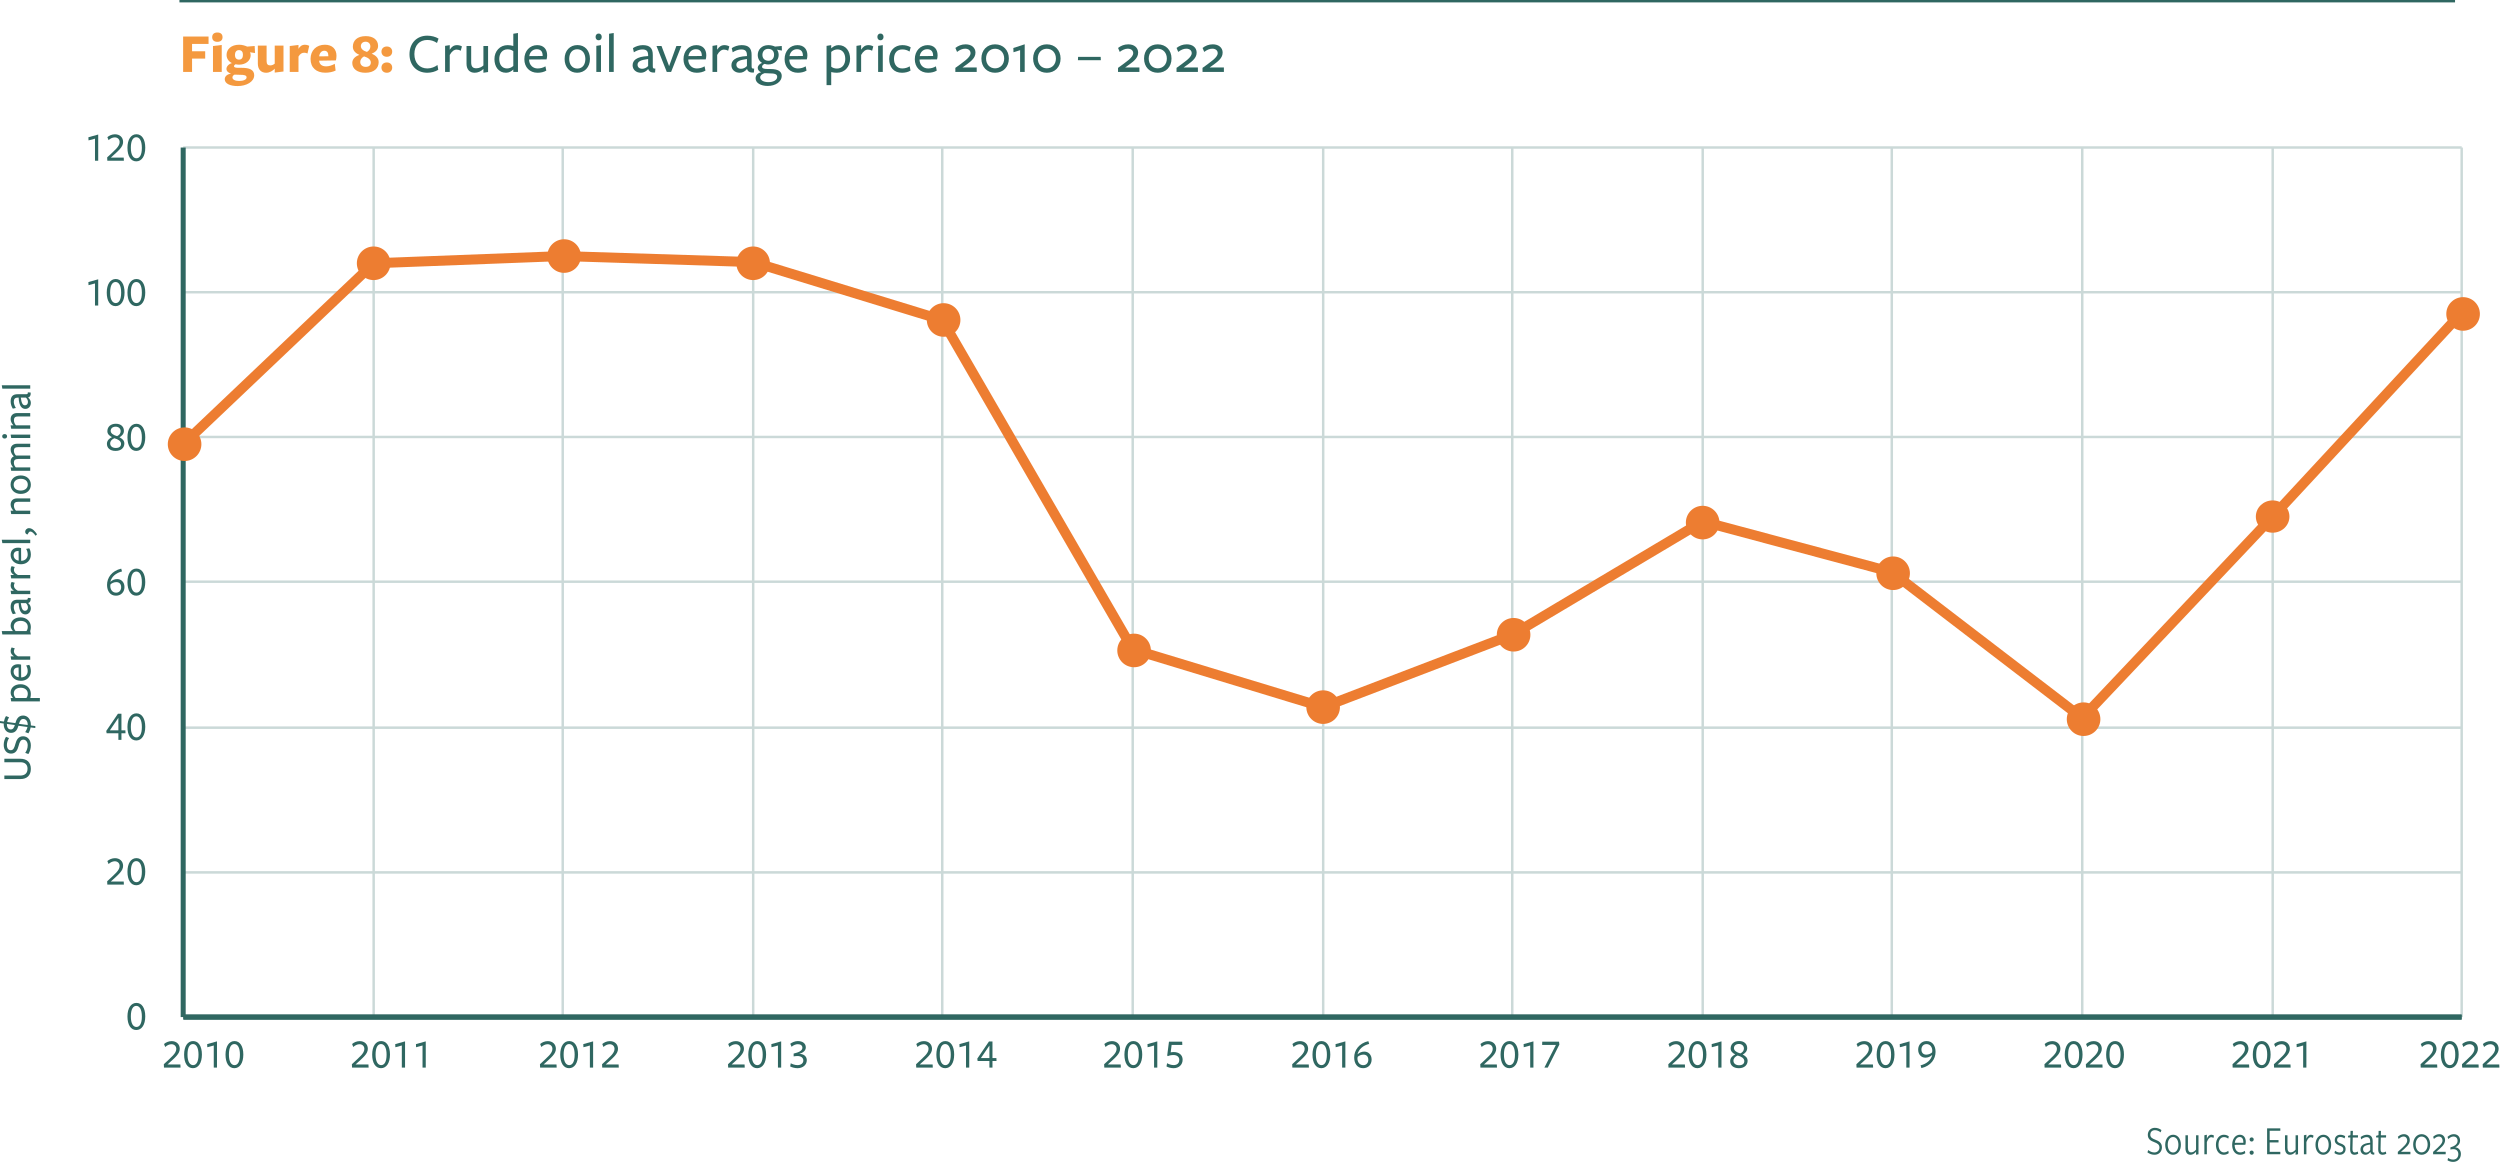 <?xml version="1.0" encoding="UTF-8" standalone="no"?>
<svg xmlns="http://www.w3.org/2000/svg" xmlns:xlink="http://www.w3.org/1999/xlink" xmlns:serif="http://www.serif.com/" width="100%" height="100%" viewBox="0 0 483 225" version="1.1" xml:space="preserve" style="fill-rule:evenodd;clip-rule:evenodd;stroke-linejoin:round;stroke-miterlimit:10;">
  <g>
    <g transform="matrix(0.24,0,0,0.24,-425.692,-5.366)">
      <g transform="matrix(33.333,0,0,33.333,1841.81,151.75)">
        <path d="M0.251,-0l0.078,-0l0,-0.633l-0.237,0.066l0.003,0.076l0.156,-0.042l0,0.533Z" style="fill:#2f6761;fill-rule:nonzero;"></path>
      </g>
      <g transform="matrix(33.333,0,0,33.333,1858.48,151.75)">
        <path d="M0.449,-0l-0.004,-0.075l-0.312,0c0.194,-0.175 0.297,-0.259 0.297,-0.378c0,-0.111 -0.08,-0.186 -0.197,-0.186c-0.073,0 -0.144,0.034 -0.183,0.07l0.029,0.072c0.04,-0.038 0.096,-0.067 0.149,-0.067c0.069,-0 0.118,0.045 0.118,0.113c0,0.109 -0.112,0.192 -0.301,0.37l0.004,0.081l0.4,-0Z" style="fill:#2f6761;fill-rule:nonzero;"></path>
      </g>
      <g transform="matrix(33.333,0,0,33.333,1875.15,151.75)">
        <path d="M0.465,-0.314c0,-0.201 -0.081,-0.326 -0.213,-0.326c-0.132,0 -0.217,0.127 -0.217,0.328c0,0.202 0.081,0.327 0.213,0.327c0.132,-0 0.217,-0.127 0.217,-0.329Zm-0.082,0.003c0,0.176 -0.055,0.252 -0.131,0.252c-0.076,-0 -0.135,-0.078 -0.135,-0.254c0,-0.18 0.056,-0.255 0.131,-0.255c0.076,0 0.135,0.077 0.135,0.257Z" style="fill:#2f6761;fill-rule:nonzero;"></path>
      </g>
      <g transform="matrix(33.333,0,0,33.333,1841.81,268.296)">
        <path d="M0.251,-0l0.078,-0l0,-0.633l-0.237,0.066l0.003,0.076l0.156,-0.042l0,0.533Z" style="fill:#2f6761;fill-rule:nonzero;"></path>
      </g>
      <g transform="matrix(33.333,0,0,33.333,1858.48,268.296)">
        <path d="M0.465,-0.314c0,-0.201 -0.081,-0.326 -0.213,-0.326c-0.132,0 -0.217,0.127 -0.217,0.328c0,0.202 0.081,0.327 0.213,0.327c0.132,-0 0.217,-0.127 0.217,-0.329Zm-0.082,0.003c0,0.176 -0.055,0.252 -0.131,0.252c-0.076,-0 -0.135,-0.078 -0.135,-0.254c0,-0.18 0.056,-0.255 0.131,-0.255c0.076,0 0.135,0.077 0.135,0.257Z" style="fill:#2f6761;fill-rule:nonzero;"></path>
      </g>
      <g transform="matrix(33.333,0,0,33.333,1875.15,268.296)">
        <path d="M0.465,-0.314c0,-0.201 -0.081,-0.326 -0.213,-0.326c-0.132,0 -0.217,0.127 -0.217,0.328c0,0.202 0.081,0.327 0.213,0.327c0.132,-0 0.217,-0.127 0.217,-0.329Zm-0.082,0.003c0,0.176 -0.055,0.252 -0.131,0.252c-0.076,-0 -0.135,-0.078 -0.135,-0.254c0,-0.18 0.056,-0.255 0.131,-0.255c0.076,0 0.135,0.077 0.135,0.257Z" style="fill:#2f6761;fill-rule:nonzero;"></path>
      </g>
      <g transform="matrix(33.333,0,0,33.333,1858.48,384.843)">
        <path d="M0.46,-0.165c0,-0.075 -0.055,-0.116 -0.118,-0.149c0.051,-0.028 0.108,-0.078 0.108,-0.155c0,-0.091 -0.061,-0.172 -0.195,-0.172c-0.128,0 -0.205,0.076 -0.205,0.18c0,0.071 0.051,0.112 0.111,0.143c-0.053,0.025 -0.122,0.075 -0.122,0.161c0,0.093 0.066,0.172 0.21,0.172c0.139,-0 0.211,-0.083 0.211,-0.18Zm-0.089,-0.296c0,0.055 -0.035,0.095 -0.086,0.119c-0.085,-0.022 -0.155,-0.064 -0.155,-0.128c0,-0.054 0.042,-0.1 0.122,-0.1c0.066,-0 0.119,0.042 0.119,0.109Zm0.009,0.306c0,0.062 -0.044,0.099 -0.127,0.099c-0.079,-0 -0.135,-0.043 -0.135,-0.109c0,-0.059 0.043,-0.102 0.101,-0.126c0.086,0.023 0.161,0.065 0.161,0.136Z" style="fill:#2f6761;fill-rule:nonzero;"></path>
      </g>
      <g transform="matrix(33.333,0,0,33.333,1875.15,384.843)">
        <path d="M0.465,-0.314c0,-0.201 -0.081,-0.326 -0.213,-0.326c-0.132,0 -0.217,0.127 -0.217,0.328c0,0.202 0.081,0.327 0.213,0.327c0.132,-0 0.217,-0.127 0.217,-0.329Zm-0.082,0.003c0,0.176 -0.055,0.252 -0.131,0.252c-0.076,-0 -0.135,-0.078 -0.135,-0.254c0,-0.18 0.056,-0.255 0.131,-0.255c0.076,0 0.135,0.077 0.135,0.257Z" style="fill:#2f6761;fill-rule:nonzero;"></path>
      </g>
      <g transform="matrix(33.333,0,0,33.333,1858.48,501.389)">
        <path d="M0.042,-0.244c0,0.139 0.07,0.259 0.216,0.259c0.124,-0 0.205,-0.09 0.205,-0.208c0,-0.117 -0.077,-0.193 -0.176,-0.193c-0.061,0 -0.12,0.025 -0.161,0.064l-0.003,-0.001c0.032,-0.124 0.134,-0.211 0.281,-0.248l-0.02,-0.067c-0.231,0.054 -0.342,0.222 -0.342,0.394Zm0.079,0.023c0,-0.014 0.002,-0.027 0.005,-0.038c0.029,-0.027 0.083,-0.054 0.14,-0.054c0.072,-0 0.117,0.046 0.117,0.124c0,0.076 -0.048,0.131 -0.121,0.131c-0.092,-0 -0.141,-0.076 -0.141,-0.163Z" style="fill:#2f6761;fill-rule:nonzero;"></path>
      </g>
      <g transform="matrix(33.333,0,0,33.333,1875.15,501.389)">
        <path d="M0.465,-0.314c0,-0.201 -0.081,-0.326 -0.213,-0.326c-0.132,0 -0.217,0.127 -0.217,0.328c0,0.202 0.081,0.327 0.213,0.327c0.132,-0 0.217,-0.127 0.217,-0.329Zm-0.082,0.003c0,0.176 -0.055,0.252 -0.131,0.252c-0.076,-0 -0.135,-0.078 -0.135,-0.254c0,-0.18 0.056,-0.255 0.131,-0.255c0.076,0 0.135,0.077 0.135,0.257Z" style="fill:#2f6761;fill-rule:nonzero;"></path>
      </g>
      <g transform="matrix(33.333,0,0,33.333,1858.48,617.936)">
        <path d="M0.488,-0.159l-0.003,-0.071l-0.095,0l0,-0.4l-0.085,0l-0.282,0.415l0.009,0.056l0.284,-0l0,0.159l0.074,-0l0,-0.159l0.098,-0Zm-0.172,-0.071l-0.205,-0l0.205,-0.302l0,0.302Z" style="fill:#2f6761;fill-rule:nonzero;"></path>
      </g>
      <g transform="matrix(33.333,0,0,33.333,1875.15,617.936)">
        <path d="M0.465,-0.314c0,-0.201 -0.081,-0.326 -0.213,-0.326c-0.132,0 -0.217,0.127 -0.217,0.328c0,0.202 0.081,0.327 0.213,0.327c0.132,-0 0.217,-0.127 0.217,-0.329Zm-0.082,0.003c0,0.176 -0.055,0.252 -0.131,0.252c-0.076,-0 -0.135,-0.078 -0.135,-0.254c0,-0.18 0.056,-0.255 0.131,-0.255c0.076,0 0.135,0.077 0.135,0.257Z" style="fill:#2f6761;fill-rule:nonzero;"></path>
      </g>
      <g transform="matrix(33.333,0,0,33.333,1858.48,734.482)">
        <path d="M0.449,-0l-0.004,-0.075l-0.312,0c0.194,-0.175 0.297,-0.259 0.297,-0.378c0,-0.111 -0.08,-0.186 -0.197,-0.186c-0.073,0 -0.144,0.034 -0.183,0.07l0.029,0.072c0.04,-0.038 0.096,-0.067 0.149,-0.067c0.069,-0 0.118,0.045 0.118,0.113c0,0.109 -0.112,0.192 -0.301,0.37l0.004,0.081l0.4,-0Z" style="fill:#2f6761;fill-rule:nonzero;"></path>
      </g>
      <g transform="matrix(33.333,0,0,33.333,1875.15,734.482)">
        <path d="M0.465,-0.314c0,-0.201 -0.081,-0.326 -0.213,-0.326c-0.132,0 -0.217,0.127 -0.217,0.328c0,0.202 0.081,0.327 0.213,0.327c0.132,-0 0.217,-0.127 0.217,-0.329Zm-0.082,0.003c0,0.176 -0.055,0.252 -0.131,0.252c-0.076,-0 -0.135,-0.078 -0.135,-0.254c0,-0.18 0.056,-0.255 0.131,-0.255c0.076,0 0.135,0.077 0.135,0.257Z" style="fill:#2f6761;fill-rule:nonzero;"></path>
      </g>
      <g transform="matrix(33.333,0,0,33.333,1875.15,851.029)">
        <path d="M0.465,-0.314c0,-0.201 -0.081,-0.326 -0.213,-0.326c-0.132,0 -0.217,0.127 -0.217,0.328c0,0.202 0.081,0.327 0.213,0.327c0.132,-0 0.217,-0.127 0.217,-0.329Zm-0.082,0.003c0,0.176 -0.055,0.252 -0.131,0.252c-0.076,-0 -0.135,-0.078 -0.135,-0.254c0,-0.18 0.056,-0.255 0.131,-0.255c0.076,0 0.135,0.077 0.135,0.257Z" style="fill:#2f6761;fill-rule:nonzero;"></path>
      </g>
    </g>
    <g>
      <g>
        <path d="M35.391,168.547l440.206,0m-440.206,-27.963l440.206,0m-440.206,-28.196l440.206,0m-440.206,-27.963l440.206,0m-440.206,-27.963l440.206,-0m-440.206,-27.965l440.206,-0" style="fill:none;fill-rule:nonzero;stroke:#cbd9d8;stroke-width:0.48px;"></path>
      </g>
      <g>
        <path d="M72.191,28.497l-0,168.006m36.526,-168.006l-0,168.006m36.798,-168.006l0,168.006m36.527,-168.006l-0,168.006m36.798,-168.006l0,168.006m36.799,-168.006l0,168.006m36.527,-168.006l-0,168.006m36.797,-168.006l0,168.006m36.528,-168.006l-0,168.006m36.797,-168.006l0,168.006m36.798,-168.006l-0,168.006m36.511,-168.006l0,168.006" style="fill:none;fill-rule:nonzero;stroke:#cbd9d8;stroke-width:0.48px;"></path>
      </g>
      <g>
        <path d="M35.391,196.503l-0,-168.006" style="fill:none;stroke:#2f6761;stroke-width:0.97px;"></path>
      </g>
      <g>
        <path d="M35.391,196.503l440.206,0" style="fill:none;stroke:#2f6761;stroke-width:0.97px;"></path>
      </g>
      <g>
        <path d="M35.391,85.823l36.8,-34.954l36.526,-1.4l36.798,1.167l36.527,11.186l36.798,63.616l36.799,11.185l36.527,-13.982l36.797,-21.904l36.528,9.787l36.797,28.191l36.798,-38.91l36.511,-39.382" style="fill:none;fill-rule:nonzero;stroke:#ed7d31;stroke-width:1.93px;stroke-linecap:round;"></path>
      </g>
      <g>
        <path d="M38.909,85.819c-0,1.793 -1.453,3.246 -3.246,3.246c-1.792,0 -3.246,-1.453 -3.246,-3.246c0,-1.792 1.454,-3.245 3.246,-3.245c1.793,-0 3.246,1.453 3.246,3.245Z" style="fill:#ed7d31;fill-rule:nonzero;"></path>
        <path d="M75.434,50.867c-0,1.792 -1.454,3.245 -3.246,3.245c-1.792,0 -3.246,-1.453 -3.246,-3.245c0,-1.793 1.454,-3.246 3.246,-3.246c1.792,-0 3.246,1.453 3.246,3.246Z" style="fill:#ed7d31;fill-rule:nonzero;"></path>
        <path d="M112.231,49.469c-0,1.792 -1.453,3.245 -3.246,3.245c-1.792,0 -3.245,-1.453 -3.245,-3.245c-0,-1.793 1.453,-3.246 3.245,-3.246c1.793,-0 3.246,1.453 3.246,3.246Z" style="fill:#ed7d31;fill-rule:nonzero;"></path>
        <path d="M148.756,50.867c-0,1.792 -1.453,3.245 -3.246,3.245c-1.793,0 -3.246,-1.453 -3.246,-3.245c0,-1.793 1.453,-3.246 3.246,-3.246c1.793,-0 3.246,1.453 3.246,3.246Z" style="fill:#ed7d31;fill-rule:nonzero;"></path>
        <path d="M185.553,61.818c0,1.793 -1.453,3.246 -3.245,3.246c-1.793,0 -3.246,-1.453 -3.246,-3.246c0,-1.792 1.453,-3.245 3.246,-3.245c1.792,-0 3.245,1.453 3.245,3.245Z" style="fill:#ed7d31;fill-rule:nonzero;"></path>
        <path d="M222.351,125.666c-0,1.792 -1.453,3.245 -3.246,3.245c-1.792,0 -3.245,-1.453 -3.245,-3.245c-0,-1.793 1.453,-3.246 3.245,-3.246c1.793,-0 3.246,1.453 3.246,3.246Z" style="fill:#ed7d31;fill-rule:nonzero;"></path>
        <path d="M258.876,136.617c-0,1.793 -1.453,3.246 -3.246,3.246c-1.792,0 -3.246,-1.453 -3.246,-3.246c0,-1.792 1.454,-3.245 3.246,-3.245c1.793,-0 3.246,1.453 3.246,3.245Z" style="fill:#ed7d31;fill-rule:nonzero;"></path>
        <path d="M295.673,122.636c0,1.793 -1.453,3.246 -3.245,3.246c-1.793,-0 -3.246,-1.453 -3.246,-3.246c-0,-1.792 1.453,-3.245 3.246,-3.245c1.792,-0 3.245,1.453 3.245,3.245Z" style="fill:#ed7d31;fill-rule:nonzero;"></path>
        <path d="M332.198,100.966c0,1.792 -1.453,3.245 -3.246,3.245c-1.792,0 -3.245,-1.453 -3.245,-3.245c-0,-1.793 1.453,-3.246 3.245,-3.246c1.793,-0 3.246,1.453 3.246,3.246Z" style="fill:#ed7d31;fill-rule:nonzero;"></path>
        <path d="M368.996,110.752c-0,1.793 -1.454,3.246 -3.246,3.246c-1.792,0 -3.246,-1.453 -3.246,-3.246c0,-1.792 1.454,-3.245 3.246,-3.245c1.792,-0 3.246,1.453 3.246,3.245Z" style="fill:#ed7d31;fill-rule:nonzero;"></path>
        <path d="M405.793,138.948c-0,1.792 -1.454,3.245 -3.246,3.245c-1.792,0 -3.245,-1.453 -3.245,-3.245c-0,-1.793 1.453,-3.246 3.245,-3.246c1.792,-0 3.246,1.453 3.246,3.246Z" style="fill:#ed7d31;fill-rule:nonzero;"></path>
        <path d="M442.318,99.801c-0,1.721 -1.454,3.117 -3.246,3.117c-1.792,0 -3.245,-1.396 -3.245,-3.117c-0,-1.723 1.453,-3.119 3.245,-3.119c1.792,0 3.246,1.396 3.246,3.119Z" style="fill:#ed7d31;fill-rule:nonzero;"></path>
        <path d="M479.115,60.653c0,1.793 -1.453,3.246 -3.245,3.246c-1.793,-0 -3.246,-1.453 -3.246,-3.246c-0,-1.792 1.453,-3.245 3.246,-3.245c1.792,-0 3.245,1.453 3.245,3.245Z" style="fill:#ed7d31;fill-rule:nonzero;"></path>
      </g>
      <g>
        <path d="M35.49,196.503l440.079,0" style="fill:none;stroke:#2f6761;stroke-width:0.98px;"></path>
      </g>
    </g>
    <g>
      <path d="M34.882,206.255l-0.032,-0.6l-2.496,0c1.552,-1.4 2.376,-2.072 2.376,-3.024c-0,-0.888 -0.64,-1.488 -1.576,-1.488c-0.584,0 -1.152,0.272 -1.464,0.56l0.232,0.576c0.32,-0.304 0.768,-0.536 1.192,-0.536c0.552,0 0.944,0.36 0.944,0.904c-0,0.872 -0.896,1.536 -2.408,2.96l0.032,0.648l3.2,0Z" style="fill:#2f6761;fill-rule:nonzero;"></path>
      <path d="M39.01,203.743c-0,-1.608 -0.648,-2.608 -1.704,-2.608c-1.056,0 -1.736,1.016 -1.736,2.624c-0,1.616 0.648,2.616 1.704,2.616c1.056,0 1.736,-1.016 1.736,-2.632Zm-0.656,0.024c-0,1.408 -0.44,2.016 -1.048,2.016c-0.608,0 -1.08,-0.624 -1.08,-2.032c-0,-1.44 0.448,-2.04 1.048,-2.04c0.608,0 1.08,0.616 1.08,2.056Z" style="fill:#2f6761;fill-rule:nonzero;"></path>
      <path d="M41.298,206.255l0.624,0l-0,-5.064l-1.896,0.528l0.024,0.608l1.248,-0.336l-0,4.264Z" style="fill:#2f6761;fill-rule:nonzero;"></path>
      <path d="M47.01,203.743c-0,-1.608 -0.648,-2.608 -1.704,-2.608c-1.056,0 -1.736,1.016 -1.736,2.624c-0,1.616 0.648,2.616 1.704,2.616c1.056,0 1.736,-1.016 1.736,-2.632Zm-0.656,0.024c-0,1.408 -0.44,2.016 -1.048,2.016c-0.608,0 -1.08,-0.624 -1.08,-2.032c-0,-1.44 0.448,-2.04 1.048,-2.04c0.608,0 1.08,0.616 1.08,2.056Z" style="fill:#2f6761;fill-rule:nonzero;"></path>
      <path d="M71.216,206.255l-0.032,-0.6l-2.496,0c1.552,-1.4 2.376,-2.072 2.376,-3.024c-0,-0.888 -0.64,-1.488 -1.576,-1.488c-0.584,0 -1.152,0.272 -1.464,0.56l0.232,0.576c0.32,-0.304 0.768,-0.536 1.192,-0.536c0.552,0 0.944,0.36 0.944,0.904c-0,0.872 -0.896,1.536 -2.408,2.96l0.032,0.648l3.2,0Z" style="fill:#2f6761;fill-rule:nonzero;"></path>
      <path d="M75.344,203.743c-0,-1.608 -0.648,-2.608 -1.704,-2.608c-1.056,0 -1.736,1.016 -1.736,2.624c-0,1.616 0.648,2.616 1.704,2.616c1.056,0 1.736,-1.016 1.736,-2.632Zm-0.656,0.024c-0,1.408 -0.44,2.016 -1.048,2.016c-0.608,0 -1.08,-0.624 -1.08,-2.032c-0,-1.44 0.448,-2.04 1.048,-2.04c0.608,0 1.08,0.616 1.08,2.056Z" style="fill:#2f6761;fill-rule:nonzero;"></path>
      <path d="M77.632,206.255l0.624,0l-0,-5.064l-1.896,0.528l0.024,0.608l1.248,-0.336l-0,4.264Z" style="fill:#2f6761;fill-rule:nonzero;"></path>
      <path d="M81.632,206.255l0.624,0l-0,-5.064l-1.896,0.528l0.024,0.608l1.248,-0.336l-0,4.264Z" style="fill:#2f6761;fill-rule:nonzero;"></path>
      <path d="M107.549,206.255l-0.032,-0.6l-2.496,0c1.552,-1.4 2.376,-2.072 2.376,-3.024c0,-0.888 -0.64,-1.488 -1.576,-1.488c-0.584,0 -1.152,0.272 -1.464,0.56l0.232,0.576c0.32,-0.304 0.768,-0.536 1.192,-0.536c0.552,0 0.944,0.36 0.944,0.904c0,0.872 -0.896,1.536 -2.408,2.96l0.032,0.648l3.2,0Z" style="fill:#2f6761;fill-rule:nonzero;"></path>
      <path d="M111.677,203.743c0,-1.608 -0.648,-2.608 -1.704,-2.608c-1.056,0 -1.736,1.016 -1.736,2.624c0,1.616 0.648,2.616 1.704,2.616c1.056,0 1.736,-1.016 1.736,-2.632Zm-0.656,0.024c0,1.408 -0.44,2.016 -1.048,2.016c-0.608,0 -1.08,-0.624 -1.08,-2.032c0,-1.44 0.448,-2.04 1.048,-2.04c0.608,0 1.08,0.616 1.08,2.056Z" style="fill:#2f6761;fill-rule:nonzero;"></path>
      <path d="M113.965,206.255l0.624,0l0,-5.064l-1.896,0.528l0.024,0.608l1.248,-0.336l0,4.264Z" style="fill:#2f6761;fill-rule:nonzero;"></path>
      <path d="M119.549,206.255l-0.032,-0.6l-2.496,0c1.552,-1.4 2.376,-2.072 2.376,-3.024c0,-0.888 -0.64,-1.488 -1.576,-1.488c-0.584,0 -1.152,0.272 -1.464,0.56l0.232,0.576c0.32,-0.304 0.768,-0.536 1.192,-0.536c0.552,0 0.944,0.36 0.944,0.904c0,0.872 -0.896,1.536 -2.408,2.96l0.032,0.648l3.2,0Z" style="fill:#2f6761;fill-rule:nonzero;"></path>
      <path d="M143.883,206.255l-0.032,-0.6l-2.496,0c1.552,-1.4 2.376,-2.072 2.376,-3.024c-0,-0.888 -0.64,-1.488 -1.576,-1.488c-0.584,0 -1.152,0.272 -1.464,0.56l0.232,0.576c0.32,-0.304 0.768,-0.536 1.192,-0.536c0.552,0 0.944,0.36 0.944,0.904c-0,0.872 -0.896,1.536 -2.408,2.96l0.032,0.648l3.2,0Z" style="fill:#2f6761;fill-rule:nonzero;"></path>
      <path d="M148.011,203.743c-0,-1.608 -0.648,-2.608 -1.704,-2.608c-1.056,0 -1.736,1.016 -1.736,2.624c-0,1.616 0.648,2.616 1.704,2.616c1.056,0 1.736,-1.016 1.736,-2.632Zm-0.656,0.024c-0,1.408 -0.44,2.016 -1.048,2.016c-0.608,0 -1.08,-0.624 -1.08,-2.032c-0,-1.44 0.448,-2.04 1.048,-2.04c0.608,0 1.08,0.616 1.08,2.056Z" style="fill:#2f6761;fill-rule:nonzero;"></path>
      <path d="M150.299,206.255l0.624,0l-0,-5.064l-1.896,0.528l0.024,0.608l1.248,-0.336l-0,4.264Z" style="fill:#2f6761;fill-rule:nonzero;"></path>
      <path d="M154.411,203.607c0.808,-0.232 1.272,-0.664 1.272,-1.256c-0,-0.768 -0.632,-1.216 -1.536,-1.216c-0.544,0 -1.112,0.24 -1.464,0.52l0.248,0.584c0.336,-0.312 0.816,-0.504 1.208,-0.504c0.568,0 0.88,0.28 0.88,0.696c-0,0.568 -0.704,0.888 -1.688,1.12l-0,0.544c0.216,-0.04 0.512,-0.072 0.736,-0.072c0.728,0 1.136,0.368 1.136,0.872c-0,0.576 -0.528,0.888 -1.12,0.888c-0.504,0 -1,-0.192 -1.304,-0.36l-0.12,0.608c0.328,0.192 0.928,0.344 1.416,0.344c0.984,0 1.8,-0.6 1.8,-1.552c-0,-0.616 -0.448,-1.216 -1.464,-1.216Z" style="fill:#2f6761;fill-rule:nonzero;"></path>
      <path d="M180.217,206.255l-0.032,-0.6l-2.496,0c1.552,-1.4 2.376,-2.072 2.376,-3.024c-0,-0.888 -0.64,-1.488 -1.576,-1.488c-0.584,0 -1.152,0.272 -1.464,0.56l0.232,0.576c0.32,-0.304 0.768,-0.536 1.192,-0.536c0.552,0 0.944,0.36 0.944,0.904c-0,0.872 -0.896,1.536 -2.408,2.96l0.032,0.648l3.2,0Z" style="fill:#2f6761;fill-rule:nonzero;"></path>
      <path d="M184.345,203.743c-0,-1.608 -0.648,-2.608 -1.704,-2.608c-1.056,0 -1.736,1.016 -1.736,2.624c-0,1.616 0.648,2.616 1.704,2.616c1.056,0 1.736,-1.016 1.736,-2.632Zm-0.656,0.024c-0,1.408 -0.44,2.016 -1.048,2.016c-0.608,0 -1.08,-0.624 -1.08,-2.032c-0,-1.44 0.448,-2.04 1.048,-2.04c0.608,0 1.08,0.616 1.08,2.056Z" style="fill:#2f6761;fill-rule:nonzero;"></path>
      <path d="M186.633,206.255l0.624,0l-0,-5.064l-1.896,0.528l0.024,0.608l1.248,-0.336l-0,4.264Z" style="fill:#2f6761;fill-rule:nonzero;"></path>
      <path d="M192.529,204.983l-0.024,-0.568l-0.76,0l-0,-3.2l-0.68,0l-2.256,3.32l0.072,0.448l2.272,0l-0,1.272l0.592,0l-0,-1.272l0.784,0Zm-1.376,-0.568l-1.64,0l1.64,-2.416l-0,2.416Z" style="fill:#2f6761;fill-rule:nonzero;"></path>
      <path d="M216.55,206.255l-0.032,-0.6l-2.496,0c1.552,-1.4 2.376,-2.072 2.376,-3.024c0,-0.888 -0.64,-1.488 -1.576,-1.488c-0.584,0 -1.152,0.272 -1.464,0.56l0.232,0.576c0.32,-0.304 0.768,-0.536 1.192,-0.536c0.552,0 0.944,0.36 0.944,0.904c0,0.872 -0.896,1.536 -2.408,2.96l0.032,0.648l3.2,0Z" style="fill:#2f6761;fill-rule:nonzero;"></path>
      <path d="M220.678,203.743c0,-1.608 -0.648,-2.608 -1.704,-2.608c-1.056,0 -1.736,1.016 -1.736,2.624c0,1.616 0.648,2.616 1.704,2.616c1.056,0 1.736,-1.016 1.736,-2.632Zm-0.656,0.024c0,1.408 -0.44,2.016 -1.048,2.016c-0.608,0 -1.08,-0.624 -1.08,-2.032c0,-1.44 0.448,-2.04 1.048,-2.04c0.608,0 1.08,0.616 1.08,2.056Z" style="fill:#2f6761;fill-rule:nonzero;"></path>
      <path d="M222.966,206.255l0.624,0l0,-5.064l-1.896,0.528l0.024,0.608l1.248,-0.336l0,4.264Z" style="fill:#2f6761;fill-rule:nonzero;"></path>
      <path d="M226.174,203.319l0.184,-1.44l2.064,0l-0.024,-0.624l-2.552,0l-0.344,2.672l0.136,0.12c0.224,-0.112 0.632,-0.216 1.072,-0.216c0.72,0 1.128,0.376 1.128,0.936c0,0.664 -0.448,1.008 -1.088,1.008c-0.464,0 -0.952,-0.176 -1.264,-0.368l-0.12,0.624c0.312,0.192 0.856,0.344 1.376,0.344c1.032,0 1.744,-0.672 1.744,-1.64c0,-0.936 -0.728,-1.48 -1.728,-1.48c-0.264,0 -0.448,0.032 -0.584,0.064Z" style="fill:#2f6761;fill-rule:nonzero;"></path>
      <path d="M252.884,206.255l-0.032,-0.6l-2.496,0c1.552,-1.4 2.376,-2.072 2.376,-3.024c-0,-0.888 -0.64,-1.488 -1.576,-1.488c-0.584,0 -1.152,0.272 -1.464,0.56l0.232,0.576c0.32,-0.304 0.768,-0.536 1.192,-0.536c0.552,0 0.944,0.36 0.944,0.904c-0,0.872 -0.896,1.536 -2.408,2.96l0.032,0.648l3.2,0Z" style="fill:#2f6761;fill-rule:nonzero;"></path>
      <path d="M257.012,203.743c-0,-1.608 -0.648,-2.608 -1.704,-2.608c-1.056,0 -1.736,1.016 -1.736,2.624c-0,1.616 0.648,2.616 1.704,2.616c1.056,0 1.736,-1.016 1.736,-2.632Zm-0.656,0.024c-0,1.408 -0.44,2.016 -1.048,2.016c-0.608,0 -1.08,-0.624 -1.08,-2.032c-0,-1.44 0.448,-2.04 1.048,-2.04c0.608,0 1.08,0.616 1.08,2.056Z" style="fill:#2f6761;fill-rule:nonzero;"></path>
      <path d="M259.3,206.255l0.624,0l-0,-5.064l-1.896,0.528l0.024,0.608l1.248,-0.336l-0,4.264Z" style="fill:#2f6761;fill-rule:nonzero;"></path>
      <path d="M261.628,204.303c-0,1.112 0.56,2.072 1.728,2.072c0.992,0 1.64,-0.72 1.64,-1.664c-0,-0.936 -0.616,-1.544 -1.408,-1.544c-0.488,0 -0.96,0.2 -1.288,0.512l-0.024,-0.008c0.256,-0.992 1.072,-1.688 2.248,-1.984l-0.16,-0.536c-1.848,0.432 -2.736,1.776 -2.736,3.152Zm0.632,0.184c-0,-0.112 0.016,-0.216 0.04,-0.304c0.232,-0.216 0.664,-0.432 1.12,-0.432c0.576,0 0.936,0.368 0.936,0.992c-0,0.608 -0.384,1.048 -0.968,1.048c-0.736,0 -1.128,-0.608 -1.128,-1.304Z" style="fill:#2f6761;fill-rule:nonzero;"></path>
      <path d="M289.218,206.255l-0.032,-0.6l-2.496,0c1.552,-1.4 2.376,-2.072 2.376,-3.024c-0,-0.888 -0.64,-1.488 -1.576,-1.488c-0.584,0 -1.152,0.272 -1.464,0.56l0.232,0.576c0.32,-0.304 0.768,-0.536 1.192,-0.536c0.552,0 0.944,0.36 0.944,0.904c-0,0.872 -0.896,1.536 -2.408,2.96l0.032,0.648l3.2,0Z" style="fill:#2f6761;fill-rule:nonzero;"></path>
      <path d="M293.346,203.743c-0,-1.608 -0.648,-2.608 -1.704,-2.608c-1.056,0 -1.736,1.016 -1.736,2.624c-0,1.616 0.648,2.616 1.704,2.616c1.056,0 1.736,-1.016 1.736,-2.632Zm-0.656,0.024c-0,1.408 -0.44,2.016 -1.048,2.016c-0.608,0 -1.08,-0.624 -1.08,-2.032c-0,-1.44 0.448,-2.04 1.048,-2.04c0.608,0 1.08,0.616 1.08,2.056Z" style="fill:#2f6761;fill-rule:nonzero;"></path>
      <path d="M295.634,206.255l0.624,0l-0,-5.064l-1.896,0.528l0.024,0.608l1.248,-0.336l-0,4.264Z" style="fill:#2f6761;fill-rule:nonzero;"></path>
      <path d="M300.602,201.879l-2.224,4.376l0.656,0l2.24,-4.456l-0.072,-0.544l-3.24,0l-0.024,0.624l2.664,0Z" style="fill:#2f6761;fill-rule:nonzero;"></path>
      <path d="M325.551,206.255l-0.032,-0.6l-2.496,0c1.552,-1.4 2.376,-2.072 2.376,-3.024c0,-0.888 -0.64,-1.488 -1.576,-1.488c-0.584,0 -1.152,0.272 -1.464,0.56l0.232,0.576c0.32,-0.304 0.768,-0.536 1.192,-0.536c0.552,0 0.944,0.36 0.944,0.904c0,0.872 -0.896,1.536 -2.408,2.96l0.032,0.648l3.2,0Z" style="fill:#2f6761;fill-rule:nonzero;"></path>
      <path d="M329.679,203.743c0,-1.608 -0.648,-2.608 -1.704,-2.608c-1.056,0 -1.736,1.016 -1.736,2.624c0,1.616 0.648,2.616 1.704,2.616c1.056,0 1.736,-1.016 1.736,-2.632Zm-0.656,0.024c0,1.408 -0.44,2.016 -1.048,2.016c-0.608,0 -1.08,-0.624 -1.08,-2.032c0,-1.44 0.448,-2.04 1.048,-2.04c0.608,0 1.08,0.616 1.08,2.056Z" style="fill:#2f6761;fill-rule:nonzero;"></path>
      <path d="M331.967,206.255l0.624,0l0,-5.064l-1.896,0.528l0.024,0.608l1.248,-0.336l0,4.264Z" style="fill:#2f6761;fill-rule:nonzero;"></path>
      <path d="M337.639,204.935c0,-0.6 -0.44,-0.928 -0.944,-1.192c0.408,-0.224 0.864,-0.624 0.864,-1.24c0,-0.728 -0.488,-1.376 -1.56,-1.376c-1.024,0 -1.64,0.608 -1.64,1.44c0,0.568 0.408,0.896 0.888,1.144c-0.424,0.2 -0.976,0.6 -0.976,1.288c0,0.744 0.528,1.376 1.68,1.376c1.112,0 1.688,-0.664 1.688,-1.44Zm-0.712,-2.368c0,0.44 -0.28,0.76 -0.688,0.952c-0.68,-0.176 -1.24,-0.512 -1.24,-1.024c0,-0.432 0.336,-0.8 0.976,-0.8c0.528,0 0.952,0.336 0.952,0.872Zm0.072,2.448c0,0.496 -0.352,0.792 -1.016,0.792c-0.632,0 -1.08,-0.344 -1.08,-0.872c0,-0.472 0.344,-0.816 0.808,-1.008c0.688,0.184 1.288,0.52 1.288,1.088Z" style="fill:#2f6761;fill-rule:nonzero;"></path>
      <path d="M361.885,206.255l-0.032,-0.6l-2.496,0c1.552,-1.4 2.376,-2.072 2.376,-3.024c0,-0.888 -0.64,-1.488 -1.576,-1.488c-0.584,0 -1.152,0.272 -1.464,0.56l0.232,0.576c0.32,-0.304 0.768,-0.536 1.192,-0.536c0.552,0 0.944,0.36 0.944,0.904c0,0.872 -0.896,1.536 -2.408,2.96l0.032,0.648l3.2,0Z" style="fill:#2f6761;fill-rule:nonzero;"></path>
      <path d="M366.013,203.743c0,-1.608 -0.648,-2.608 -1.704,-2.608c-1.056,0 -1.736,1.016 -1.736,2.624c0,1.616 0.648,2.616 1.704,2.616c1.056,0 1.736,-1.016 1.736,-2.632Zm-0.656,0.024c0,1.408 -0.44,2.016 -1.048,2.016c-0.608,0 -1.08,-0.624 -1.08,-2.032c0,-1.44 0.448,-2.04 1.048,-2.04c0.608,0 1.08,0.616 1.08,2.056Z" style="fill:#2f6761;fill-rule:nonzero;"></path>
      <path d="M368.301,206.255l0.624,0l0,-5.064l-1.896,0.528l0.024,0.608l1.248,-0.336l0,4.264Z" style="fill:#2f6761;fill-rule:nonzero;"></path>
      <path d="M373.949,203.207c0,-1.112 -0.56,-2.072 -1.728,-2.072c-0.992,0 -1.632,0.72 -1.632,1.664c0,0.936 0.608,1.544 1.4,1.544c0.488,0 0.96,-0.2 1.288,-0.512l0.024,0.008c-0.256,0.992 -1.064,1.688 -2.248,1.984l0.16,0.536c1.848,-0.432 2.736,-1.776 2.736,-3.152Zm-0.632,-0.184c0,0.112 -0.016,0.216 -0.04,0.304c-0.232,0.216 -0.664,0.432 -1.12,0.432c-0.576,0 -0.936,-0.368 -0.936,-0.992c0,-0.608 0.384,-1.048 0.976,-1.048c0.728,0 1.12,0.608 1.12,1.304Z" style="fill:#2f6761;fill-rule:nonzero;"></path>
      <path d="M398.219,206.255l-0.032,-0.6l-2.496,0c1.552,-1.4 2.376,-2.072 2.376,-3.024c-0,-0.888 -0.64,-1.488 -1.576,-1.488c-0.584,0 -1.152,0.272 -1.464,0.56l0.232,0.576c0.32,-0.304 0.768,-0.536 1.192,-0.536c0.552,0 0.944,0.36 0.944,0.904c-0,0.872 -0.896,1.536 -2.408,2.96l0.032,0.648l3.2,0Z" style="fill:#2f6761;fill-rule:nonzero;"></path>
      <path d="M402.347,203.743c-0,-1.608 -0.648,-2.608 -1.704,-2.608c-1.056,0 -1.736,1.016 -1.736,2.624c-0,1.616 0.648,2.616 1.704,2.616c1.056,0 1.736,-1.016 1.736,-2.632Zm-0.656,0.024c-0,1.408 -0.44,2.016 -1.048,2.016c-0.608,0 -1.08,-0.624 -1.08,-2.032c-0,-1.44 0.448,-2.04 1.048,-2.04c0.608,0 1.08,0.616 1.08,2.056Z" style="fill:#2f6761;fill-rule:nonzero;"></path>
      <path d="M406.219,206.255l-0.032,-0.6l-2.496,0c1.552,-1.4 2.376,-2.072 2.376,-3.024c-0,-0.888 -0.64,-1.488 -1.576,-1.488c-0.584,0 -1.152,0.272 -1.464,0.56l0.232,0.576c0.32,-0.304 0.768,-0.536 1.192,-0.536c0.552,0 0.944,0.36 0.944,0.904c-0,0.872 -0.896,1.536 -2.408,2.96l0.032,0.648l3.2,0Z" style="fill:#2f6761;fill-rule:nonzero;"></path>
      <path d="M410.347,203.743c-0,-1.608 -0.648,-2.608 -1.704,-2.608c-1.056,0 -1.736,1.016 -1.736,2.624c-0,1.616 0.648,2.616 1.704,2.616c1.056,0 1.736,-1.016 1.736,-2.632Zm-0.656,0.024c-0,1.408 -0.44,2.016 -1.048,2.016c-0.608,0 -1.08,-0.624 -1.08,-2.032c-0,-1.44 0.448,-2.04 1.048,-2.04c0.608,0 1.08,0.616 1.08,2.056Z" style="fill:#2f6761;fill-rule:nonzero;"></path>
      <path d="M434.552,206.255l-0.032,-0.6l-2.496,0c1.552,-1.4 2.376,-2.072 2.376,-3.024c0,-0.888 -0.64,-1.488 -1.576,-1.488c-0.584,0 -1.152,0.272 -1.464,0.56l0.232,0.576c0.32,-0.304 0.768,-0.536 1.192,-0.536c0.552,0 0.944,0.36 0.944,0.904c0,0.872 -0.896,1.536 -2.408,2.96l0.032,0.648l3.2,0Z" style="fill:#2f6761;fill-rule:nonzero;"></path>
      <path d="M438.68,203.743c0,-1.608 -0.648,-2.608 -1.704,-2.608c-1.056,0 -1.736,1.016 -1.736,2.624c0,1.616 0.648,2.616 1.704,2.616c1.056,0 1.736,-1.016 1.736,-2.632Zm-0.656,0.024c0,1.408 -0.44,2.016 -1.048,2.016c-0.608,0 -1.08,-0.624 -1.08,-2.032c0,-1.44 0.448,-2.04 1.048,-2.04c0.608,0 1.08,0.616 1.08,2.056Z" style="fill:#2f6761;fill-rule:nonzero;"></path>
      <path d="M442.552,206.255l-0.032,-0.6l-2.496,0c1.552,-1.4 2.376,-2.072 2.376,-3.024c0,-0.888 -0.64,-1.488 -1.576,-1.488c-0.584,0 -1.152,0.272 -1.464,0.56l0.232,0.576c0.32,-0.304 0.768,-0.536 1.192,-0.536c0.552,0 0.944,0.36 0.944,0.904c0,0.872 -0.896,1.536 -2.408,2.96l0.032,0.648l3.2,0Z" style="fill:#2f6761;fill-rule:nonzero;"></path>
      <path d="M444.968,206.255l0.624,0l0,-5.064l-1.896,0.528l0.024,0.608l1.248,-0.336l0,4.264Z" style="fill:#2f6761;fill-rule:nonzero;"></path>
      <path d="M470.886,206.255l-0.032,-0.6l-2.496,0c1.552,-1.4 2.376,-2.072 2.376,-3.024c0,-0.888 -0.64,-1.488 -1.576,-1.488c-0.584,0 -1.152,0.272 -1.464,0.56l0.232,0.576c0.32,-0.304 0.768,-0.536 1.192,-0.536c0.552,0 0.944,0.36 0.944,0.904c0,0.872 -0.896,1.536 -2.408,2.96l0.032,0.648l3.2,0Z" style="fill:#2f6761;fill-rule:nonzero;"></path>
      <path d="M475.014,203.743c0,-1.608 -0.648,-2.608 -1.704,-2.608c-1.056,0 -1.736,1.016 -1.736,2.624c0,1.616 0.648,2.616 1.704,2.616c1.056,0 1.736,-1.016 1.736,-2.632Zm-0.656,0.024c0,1.408 -0.44,2.016 -1.048,2.016c-0.608,0 -1.08,-0.624 -1.08,-2.032c0,-1.44 0.448,-2.04 1.048,-2.04c0.608,0 1.08,0.616 1.08,2.056Z" style="fill:#2f6761;fill-rule:nonzero;"></path>
      <path d="M478.886,206.255l-0.032,-0.6l-2.496,0c1.552,-1.4 2.376,-2.072 2.376,-3.024c0,-0.888 -0.64,-1.488 -1.576,-1.488c-0.584,0 -1.152,0.272 -1.464,0.56l0.232,0.576c0.32,-0.304 0.768,-0.536 1.192,-0.536c0.552,0 0.944,0.36 0.944,0.904c0,0.872 -0.896,1.536 -2.408,2.96l0.032,0.648l3.2,0Z" style="fill:#2f6761;fill-rule:nonzero;"></path>
      <path d="M482.886,206.255l-0.032,-0.6l-2.496,0c1.552,-1.4 2.376,-2.072 2.376,-3.024c0,-0.888 -0.64,-1.488 -1.576,-1.488c-0.584,0 -1.152,0.272 -1.464,0.56l0.232,0.576c0.32,-0.304 0.768,-0.536 1.192,-0.536c0.552,0 0.944,0.36 0.944,0.904c0,0.872 -0.896,1.536 -2.408,2.96l0.032,0.648l3.2,0Z" style="fill:#2f6761;fill-rule:nonzero;"></path>
    </g>
    <path d="M417.684,221.663c0,-0.864 -0.608,-1.224 -1.216,-1.448c-0.632,-0.232 -1.032,-0.448 -1.032,-1c0,-0.456 0.288,-0.864 0.912,-0.864c0.376,0 0.776,0.168 1.088,0.424l0.152,-0.448c-0.36,-0.272 -0.784,-0.432 -1.272,-0.432c-0.792,0 -1.36,0.568 -1.36,1.36c0,0.864 0.616,1.168 1.208,1.392c0.64,0.24 1.04,0.472 1.04,1.056c0,0.528 -0.392,0.952 -0.976,0.952c-0.472,0 -0.864,-0.2 -1.192,-0.472l-0.152,0.456c0.384,0.288 0.856,0.464 1.368,0.464c0.848,0 1.432,-0.616 1.432,-1.44Z" style="fill:#2f6761;fill-rule:nonzero;"></path>
    <path d="M421.348,221.159c0,-1.176 -0.624,-1.928 -1.496,-1.928c-0.872,0 -1.536,0.776 -1.536,1.944c0,1.176 0.64,1.928 1.504,1.928c0.864,0 1.528,-0.776 1.528,-1.944Zm-0.48,0.016c0,0.864 -0.408,1.488 -1.032,1.488c-0.616,0 -1.032,-0.608 -1.032,-1.504c0,-0.864 0.408,-1.488 1.032,-1.488c0.616,0 1.032,0.608 1.032,1.504Z" style="fill:#2f6761;fill-rule:nonzero;"></path>
    <path d="M424.748,222.999l0,-3.664l-0.472,0l0,2.776c-0.248,0.304 -0.584,0.528 -0.928,0.528c-0.432,0 -0.64,-0.296 -0.64,-0.936l0,-2.368l-0.48,0l0,2.512c0,0.8 0.368,1.256 0.968,1.256c0.368,0 0.768,-0.2 1.08,-0.584l0,0.584l0.472,-0.104Z" style="fill:#2f6761;fill-rule:nonzero;"></path>
    <path d="M427.74,219.399c-0.136,-0.096 -0.304,-0.168 -0.504,-0.168c-0.4,0 -0.696,0.312 -0.872,0.784l0,-0.784l-0.48,0.104l0,3.664l0.48,0l0,-2.352c0.232,-0.656 0.552,-0.944 0.832,-0.944c0.168,0 0.304,0.056 0.44,0.152l0.104,-0.456Z" style="fill:#2f6761;fill-rule:nonzero;"></path>
    <path d="M430.588,222.791l-0.08,-0.456c-0.232,0.184 -0.536,0.312 -0.832,0.312c-0.64,0 -1.064,-0.592 -1.064,-1.488c0,-0.872 0.408,-1.472 1.056,-1.472c0.312,0 0.6,0.12 0.832,0.304l0.104,-0.448c-0.264,-0.2 -0.584,-0.312 -0.968,-0.312c-0.872,0 -1.52,0.8 -1.52,1.944c0,1.136 0.584,1.928 1.512,1.928c0.36,0 0.696,-0.12 0.96,-0.312Z" style="fill:#2f6761;fill-rule:nonzero;"></path>
    <path d="M433.884,220.583c0,-0.824 -0.456,-1.352 -1.144,-1.352c-0.856,0 -1.488,0.816 -1.488,1.968c0,1.112 0.608,1.904 1.52,1.904c0.392,0 0.744,-0.12 1.016,-0.312l-0.08,-0.456c-0.24,0.184 -0.56,0.312 -0.896,0.312c-0.648,0 -1.064,-0.6 -1.08,-1.424l0,-0.04l2.08,-0.016c0.048,-0.16 0.072,-0.392 0.072,-0.584Zm-0.472,0.04l0,0.16l-1.656,0.008c0.072,-0.608 0.416,-1.12 0.944,-1.12c0.472,0 0.712,0.392 0.712,0.952Z" style="fill:#2f6761;fill-rule:nonzero;"></path>
    <path d="M435.42,220.135c0,-0.208 -0.168,-0.392 -0.4,-0.392c-0.232,0 -0.4,0.184 -0.4,0.392c0,0.224 0.168,0.416 0.4,0.416c0.232,0 0.4,-0.192 0.4,-0.416Zm0,2.552c0,-0.216 -0.168,-0.4 -0.4,-0.4c-0.232,0 -0.4,0.184 -0.4,0.4c0,0.216 0.168,0.416 0.4,0.416c0.232,0 0.4,-0.2 0.4,-0.416Z" style="fill:#2f6761;fill-rule:nonzero;"></path>
    <path d="M440.556,222.999l0,-0.464l-2.056,0l0,-1.816l1.712,0l0,-0.456l-1.712,0l0,-1.8l2.056,0l0,-0.464l-2.552,0l0,5l2.552,0Z" style="fill:#2f6761;fill-rule:nonzero;"></path>
    <path d="M443.98,222.999l0,-3.664l-0.472,0l0,2.776c-0.248,0.304 -0.584,0.528 -0.928,0.528c-0.432,0 -0.64,-0.296 -0.64,-0.936l0,-2.368l-0.48,0l0,2.512c0,0.8 0.368,1.256 0.968,1.256c0.368,0 0.768,-0.2 1.08,-0.584l0,0.584l0.472,-0.104Z" style="fill:#2f6761;fill-rule:nonzero;"></path>
    <path d="M446.972,219.399c-0.136,-0.096 -0.304,-0.168 -0.504,-0.168c-0.4,0 -0.696,0.312 -0.872,0.784l0,-0.784l-0.48,0.104l0,3.664l0.48,0l0,-2.352c0.232,-0.656 0.552,-0.944 0.832,-0.944c0.168,0 0.304,0.056 0.44,0.152l0.104,-0.456Z" style="fill:#2f6761;fill-rule:nonzero;"></path>
    <path d="M450.38,221.159c0,-1.176 -0.624,-1.928 -1.496,-1.928c-0.872,0 -1.536,0.776 -1.536,1.944c0,1.176 0.64,1.928 1.504,1.928c0.864,0 1.528,-0.776 1.528,-1.944Zm-0.48,0.016c0,0.864 -0.408,1.488 -1.032,1.488c-0.616,0 -1.032,-0.608 -1.032,-1.504c0,-0.864 0.408,-1.488 1.032,-1.488c0.616,0 1.032,0.608 1.032,1.504Z" style="fill:#2f6761;fill-rule:nonzero;"></path>
    <path d="M453.172,222.007c0,-0.68 -0.48,-0.92 -0.92,-1.08c-0.384,-0.136 -0.728,-0.272 -0.728,-0.688c0,-0.352 0.24,-0.576 0.616,-0.576c0.264,0 0.584,0.112 0.832,0.28l0.12,-0.44c-0.264,-0.16 -0.608,-0.272 -0.952,-0.272c-0.592,0 -1.064,0.384 -1.064,1.048c0,0.64 0.488,0.888 0.912,1.048c0.368,0.136 0.736,0.272 0.736,0.712c0,0.4 -0.32,0.624 -0.688,0.624c-0.312,0 -0.64,-0.136 -0.904,-0.344l-0.112,0.456c0.272,0.2 0.664,0.328 1.032,0.328c0.632,0 1.12,-0.424 1.12,-1.096Z" style="fill:#2f6761;fill-rule:nonzero;"></path>
    <path d="M455.604,222.911l-0.08,-0.432c-0.184,0.096 -0.384,0.176 -0.584,0.176c-0.312,0 -0.448,-0.208 -0.44,-0.688l0.048,-2.2l1.008,0l0.016,-0.432l-1.016,0l0.024,-0.856l-0.456,0l-0.024,0.832l-0.456,0.128l-0.016,0.304l0.464,0.032l-0.048,2.176c-0.016,0.752 0.248,1.152 0.864,1.152c0.224,0 0.472,-0.072 0.696,-0.192Z" style="fill:#2f6761;fill-rule:nonzero;"></path>
    <path d="M457.924,222.191c-0.184,0.256 -0.456,0.488 -0.776,0.488c-0.352,0 -0.608,-0.256 -0.608,-0.648c0,-0.488 0.36,-0.776 1.384,-0.92l0,1.08Zm0.8,0.488c-0.28,0.008 -0.32,-0.104 -0.32,-0.368l0,-1.768c0,-0.928 -0.392,-1.312 -1.136,-1.312c-0.424,0 -0.896,0.208 -1.184,0.44l0.096,0.456c0.264,-0.232 0.672,-0.44 1.016,-0.44c0.52,0 0.728,0.304 0.728,0.88l0,0.216c-1.44,0.096 -1.88,0.64 -1.88,1.304c0,0.584 0.416,1.016 0.984,1.016c0.36,0 0.696,-0.24 0.904,-0.544l0.016,0c0.056,0.36 0.304,0.552 0.752,0.52l0.024,-0.4Z" style="fill:#2f6761;fill-rule:nonzero;"></path>
    <path d="M461.028,222.911l-0.08,-0.432c-0.184,0.096 -0.384,0.176 -0.584,0.176c-0.312,0 -0.448,-0.208 -0.44,-0.688l0.048,-2.2l1.008,0l0.016,-0.432l-1.016,0l0.024,-0.856l-0.456,0l-0.024,0.832l-0.456,0.128l-0.016,0.304l0.464,0.032l-0.048,2.176c-0.016,0.752 0.248,1.152 0.864,1.152c0.224,0 0.472,-0.072 0.696,-0.192Z" style="fill:#2f6761;fill-rule:nonzero;"></path>
    <path d="M465.692,222.999l0,-0.472l-1.824,0c0.928,-0.816 1.704,-1.384 1.704,-2.256c0,-0.68 -0.464,-1.152 -1.128,-1.152c-0.464,0 -0.856,0.208 -1.176,0.504l0.144,0.424c0.296,-0.272 0.616,-0.472 0.952,-0.472c0.44,0 0.712,0.336 0.712,0.76c0,0.584 -0.592,1.104 -1.536,1.952l-0.28,0.256l0,0.456l2.432,0Z" style="fill:#2f6761;fill-rule:nonzero;"></path>
    <path d="M469.508,221.111c0,-1.168 -0.712,-1.992 -1.656,-1.992c-0.928,0 -1.632,0.824 -1.632,1.992c0,1.168 0.704,1.992 1.632,1.992c0.944,0 1.656,-0.824 1.656,-1.992Zm-0.488,0c0,0.864 -0.472,1.528 -1.168,1.528c-0.68,0 -1.144,-0.664 -1.144,-1.528c0,-0.864 0.464,-1.528 1.144,-1.528c0.696,0 1.168,0.664 1.168,1.528Z" style="fill:#2f6761;fill-rule:nonzero;"></path>
    <path d="M472.508,222.999l0,-0.472l-1.824,0c0.928,-0.816 1.704,-1.384 1.704,-2.256c0,-0.68 -0.464,-1.152 -1.128,-1.152c-0.464,0 -0.856,0.208 -1.176,0.504l0.144,0.424c0.296,-0.272 0.616,-0.472 0.952,-0.472c0.44,0 0.712,0.336 0.712,0.76c0,0.584 -0.592,1.104 -1.536,1.952l-0.28,0.256l0,0.456l2.432,0Z" style="fill:#2f6761;fill-rule:nonzero;"></path>
    <path d="M475.444,222.935c0,-0.64 -0.392,-1.208 -1.088,-1.272c0.512,-0.224 0.928,-0.696 0.928,-1.312c0,-0.72 -0.456,-1.232 -1.224,-1.232c-0.472,0 -0.896,0.24 -1.2,0.528l0.152,0.416c0.288,-0.272 0.624,-0.488 0.984,-0.488c0.488,0 0.808,0.304 0.808,0.84c0,0.632 -0.576,1.032 -1.384,1.264l0,0.408c0.216,-0.048 0.408,-0.072 0.6,-0.072c0.528,0 0.928,0.352 0.928,0.96c0,0.656 -0.408,1.056 -1,1.056c-0.4,0 -0.744,-0.152 -0.976,-0.32l-0.112,0.456c0.272,0.192 0.696,0.312 1.096,0.312c0.824,0 1.488,-0.6 1.488,-1.544Z" style="fill:#2f6761;fill-rule:nonzero;"></path>
    <path d="M3.912,146.592l-3.072,-0l0,0.672c0,-0 3.128,-0 3.088,-0c0.936,-0 1.392,0.48 1.392,1.256c0,0.888 -0.536,1.32 -1.44,1.32l-3.04,-0l0,0.672l3.144,-0c1.2,-0 1.976,-0.696 1.976,-1.952c0,-1.312 -0.784,-1.968 -2.048,-1.968Z" style="fill:#2f6761;fill-rule:nonzero;"></path>
    <path d="M5.352,143.992c0,0.584 -0.2,1.04 -0.48,1.464l0.616,0.224c0.304,-0.48 0.472,-1.088 0.472,-1.672c0,-1.048 -0.632,-1.76 -1.496,-1.76c-0.944,-0 -1.296,0.744 -1.488,1.472c-0.216,0.792 -0.392,1.216 -0.896,1.216c-0.416,-0 -0.744,-0.296 -0.744,-1.016c0,-0.448 0.16,-0.944 0.416,-1.328l-0.592,-0.24c-0.296,0.48 -0.44,1 -0.44,1.576c0,0.992 0.568,1.672 1.408,1.672c0.968,-0 1.272,-0.784 1.464,-1.496c0.216,-0.816 0.408,-1.2 0.92,-1.2c0.496,-0 0.84,0.456 0.84,1.088Z" style="fill:#2f6761;fill-rule:nonzero;"></path>
    <path d="M5.352,140.072l-1.688,-0.224c0.192,-0.648 0.392,-0.944 0.848,-0.944c0.496,-0 0.84,0.448 0.84,1.088l0,0.08Zm-4.632,-0.288l0,0.144c0,0.984 0.568,1.664 1.408,1.664c0.92,-0 1.232,-0.696 1.432,-1.376l1.744,0.24c-0.072,0.368 -0.232,0.696 -0.432,0.992l0.616,0.224c0.216,-0.336 0.36,-0.728 0.424,-1.136l0.912,0.12l0,-0.384c0,-0 -0.864,-0.12 -0.864,-0.112l0,-0.152c0,-1.048 -0.632,-1.768 -1.496,-1.768c-0.936,-0 -1.296,0.736 -1.488,1.464c0,-0 -1.6,-0.216 -1.592,-0.216c0.064,-0.32 0.192,-0.64 0.368,-0.904l-0.592,-0.24c-0.208,0.328 -0.336,0.688 -0.4,1.064l-0.76,-0.104l0,0.384l0.72,0.096Zm2.152,0.288c-0.176,0.56 -0.368,0.856 -0.792,0.856c-0.416,-0 -0.744,-0.296 -0.744,-1.008l0,-0.056l1.536,0.208Z" style="fill:#2f6761;fill-rule:nonzero;"></path>
    <path d="M2.512,134.848l-0.456,-0l0.104,0.656l5.544,-0l0,-0.656l-1.84,-0c0.064,-0.232 0.096,-0.576 0.096,-0.792c0,-1.096 -0.856,-1.864 -1.968,-1.864c-1.104,-0 -1.936,0.6 -1.936,1.632c0,0.432 0.208,0.76 0.456,1.024Zm0.504,-0c-0.216,-0.248 -0.352,-0.544 -0.352,-0.888c0,-0.68 0.536,-1.088 1.344,-1.088c0.752,-0 1.36,0.416 1.36,1.16c0,0.32 -0.088,0.6 -0.264,0.816c0,-0 -2.128,-0 -2.088,-0Z" style="fill:#2f6761;fill-rule:nonzero;"></path>
    <path d="M4.088,130.872c0,-0 -0.016,-2.456 -0.016,-2.464c-0.16,-0.048 -0.384,-0.08 -0.584,-0.08c-0.872,-0 -1.432,0.512 -1.432,1.4c0,1.024 0.808,1.808 1.992,1.808c1.12,-0 1.912,-0.752 1.912,-1.856c0,-0.464 -0.104,-0.904 -0.304,-1.232l-0.608,0.12c0.2,0.296 0.304,0.712 0.304,1.096c0,0.704 -0.512,1.184 -1.232,1.208l-0.032,-0Zm-0.48,-0.032c-0.48,-0.056 -0.976,-0.424 -0.976,-1.048c0,-0.576 0.36,-0.832 0.904,-0.832l0.056,-0l0.016,1.88Z" style="fill:#2f6761;fill-rule:nonzero;"></path>
    <path d="M3.448,126.8c-0.504,-0.272 -0.76,-0.608 -0.76,-0.96c0,-0.184 0.048,-0.384 0.168,-0.584l-0.616,-0.168c-0.12,0.192 -0.184,0.44 -0.184,0.688c0,0.464 0.24,0.768 0.648,1.024l-0.648,-0l0.104,0.656l3.68,-0l0,-0.656l-2.392,-0Z" style="fill:#2f6761;fill-rule:nonzero;"></path>
    <path d="M3.992,119.272c-1.104,-0 -1.936,0.6 -1.936,1.632c0,0.432 0.208,0.76 0.456,1.024l-2.168,-0l0.104,0.656l5.512,-0l-0.12,-0.656c0.072,-0.232 0.12,-0.576 0.12,-0.792c0,-1.096 -0.856,-1.864 -1.968,-1.864Zm0.016,0.68c0.752,-0 1.36,0.416 1.36,1.16c0,0.32 -0.088,0.6 -0.264,0.816c0,-0 -2.128,-0 -2.088,-0c-0.216,-0.248 -0.352,-0.544 -0.352,-0.888c0,-0.68 0.536,-1.088 1.344,-1.088Z" style="fill:#2f6761;fill-rule:nonzero;"></path>
    <path d="M5.008,116.52c0.224,0.208 0.392,0.504 0.392,0.84c0,0.4 -0.24,0.648 -0.568,0.648c-0.448,-0 -0.672,-0.4 -0.816,-1.488l0.992,-0Zm0.44,-0.024c0.32,-0.096 0.528,-0.36 0.48,-0.952l-0.552,-0.04c0,0.32 -0.056,0.36 -0.36,0.36l-1.536,-0c-1,-0.016 -1.424,0.424 -1.424,1.416c0,0.52 0.2,1.056 0.424,1.376l0.592,-0.128c-0.232,-0.344 -0.408,-0.808 -0.408,-1.184c0,-0.592 0.24,-0.824 0.832,-0.824l0.104,-0c0.08,1.712 0.656,2.184 1.312,2.184c0.592,-0 1.048,-0.48 1.048,-1.168c0,-0.392 -0.184,-0.728 -0.512,-1.008l0,-0.032Z" style="fill:#2f6761;fill-rule:nonzero;"></path>
    <path d="M3.448,114.136c-0.504,-0.272 -0.76,-0.608 -0.76,-0.96c0,-0.184 0.048,-0.384 0.168,-0.584l-0.616,-0.168c-0.12,0.192 -0.184,0.44 -0.184,0.688c0,0.464 0.24,0.768 0.648,1.024l-0.648,-0l0.104,0.656l3.68,-0l0,-0.656l-2.392,-0Z" style="fill:#2f6761;fill-rule:nonzero;"></path>
    <path d="M3.448,111.088c-0.504,-0.272 -0.76,-0.608 -0.76,-0.96c0,-0.184 0.048,-0.384 0.168,-0.584l-0.616,-0.168c-0.12,0.192 -0.184,0.44 -0.184,0.688c0,0.464 0.24,0.768 0.648,1.024l-0.648,-0l0.104,0.656l3.68,-0l0,-0.656l-2.392,-0Z" style="fill:#2f6761;fill-rule:nonzero;"></path>
    <path d="M4.088,108.352c0,-0 -0.016,-2.456 -0.016,-2.464c-0.16,-0.048 -0.384,-0.08 -0.584,-0.08c-0.872,-0 -1.432,0.512 -1.432,1.4c0,1.024 0.808,1.808 1.992,1.808c1.12,-0 1.912,-0.752 1.912,-1.856c0,-0.464 -0.104,-0.904 -0.304,-1.232l-0.608,0.12c0.2,0.296 0.304,0.712 0.304,1.096c0,0.704 -0.512,1.184 -1.232,1.208l-0.032,-0Zm-0.48,-0.032c-0.48,-0.056 -0.976,-0.424 -0.976,-1.048c0,-0.576 0.36,-0.832 0.904,-0.832l0.056,-0l0.016,1.88Z" style="fill:#2f6761;fill-rule:nonzero;"></path>
    <path d="M5.84,104.28l-5.496,-0l0.104,0.656l5.392,-0l0,-0.656Z" style="fill:#2f6761;fill-rule:nonzero;"></path>
    <path d="M5.336,103.264c0.2,-0.432 0.328,-0.576 0.528,-0.576c0.28,-0 0.616,0.264 1.016,0.816l0.28,-0.28c-0.4,-0.592 -0.904,-1.184 -1.56,-1.184c-0.432,-0 -0.736,0.352 -0.736,0.68c0,0.336 0.216,0.512 0.472,0.544Z" style="fill:#2f6761;fill-rule:nonzero;"></path>
    <path d="M5.84,96.288l-2.52,-0c-0.792,-0 -1.264,0.44 -1.264,1.184c0,0.424 0.216,0.856 0.552,1.192l-0.552,-0l0.104,0.656l3.68,-0l0,-0.656l-2.752,-0c-0.2,-0.208 -0.4,-0.576 -0.4,-0.96c0,-0.52 0.216,-0.76 0.848,-0.76l2.304,-0l0,-0.656Z" style="fill:#2f6761;fill-rule:nonzero;"></path>
    <path d="M4.008,91.856c-1.184,-0 -1.96,0.712 -1.96,1.76c0,1.056 0.784,1.808 1.96,1.808c1.184,-0 1.952,-0.728 1.952,-1.768c0,-1.032 -0.776,-1.8 -1.952,-1.8Zm0.008,0.648c0.792,-0 1.352,0.4 1.352,1.128c0,0.72 -0.584,1.144 -1.368,1.144c-0.792,-0 -1.36,-0.4 -1.36,-1.128c0,-0.72 0.592,-1.144 1.376,-1.144Z" style="fill:#2f6761;fill-rule:nonzero;"></path>
    <path d="M5.84,85.728l-2.504,-0c-0.808,-0 -1.28,0.44 -1.28,1.112c0,0.504 0.216,0.936 0.608,1.328c-0.408,0.184 -0.608,0.536 -0.608,0.96c0,0.44 0.168,0.824 0.504,1.176l-0.504,-0l0.104,0.656l3.68,-0l0,-0.656l-2.784,-0c-0.2,-0.208 -0.376,-0.52 -0.376,-0.928c0,-0.472 0.232,-0.704 0.872,-0.704l2.288,-0l0,-0.656l-2.744,-0c-0.2,-0.208 -0.416,-0.52 -0.416,-0.928c0,-0.472 0.232,-0.704 0.872,-0.704l2.288,-0l0,-0.656Z" style="fill:#2f6761;fill-rule:nonzero;"></path>
    <path d="M0.896,83.864c-0.248,-0 -0.472,0.136 -0.472,0.432c0,0.296 0.224,0.432 0.472,0.432c0.248,-0 0.472,-0.136 0.472,-0.432c0,-0.296 -0.224,-0.432 -0.472,-0.432Zm4.944,0.104l-3.784,-0l0.104,0.656l3.68,-0l0,-0.656Z" style="fill:#2f6761;fill-rule:nonzero;"></path>
    <path d="M5.84,79.8l-2.52,-0c-0.792,-0 -1.264,0.44 -1.264,1.184c0,0.424 0.216,0.856 0.552,1.192l-0.552,-0l0.104,0.656l3.68,-0l0,-0.656l-2.752,-0c-0.2,-0.208 -0.4,-0.576 -0.4,-0.96c0,-0.52 0.216,-0.76 0.848,-0.76l2.304,-0l0,-0.656Z" style="fill:#2f6761;fill-rule:nonzero;"></path>
    <path d="M5.008,76.816c0.224,0.208 0.392,0.504 0.392,0.84c0,0.4 -0.24,0.648 -0.568,0.648c-0.448,-0 -0.672,-0.4 -0.816,-1.488l0.992,-0Zm0.44,-0.024c0.32,-0.096 0.528,-0.36 0.48,-0.952l-0.552,-0.04c0,0.32 -0.056,0.36 -0.36,0.36l-1.536,-0c-1,-0.016 -1.424,0.424 -1.424,1.416c0,0.52 0.2,1.056 0.424,1.376l0.592,-0.128c-0.232,-0.344 -0.408,-0.808 -0.408,-1.184c0,-0.592 0.24,-0.824 0.832,-0.824l0.104,-0c0.08,1.712 0.656,2.184 1.312,2.184c0.592,-0 1.048,-0.48 1.048,-1.168c0,-0.392 -0.184,-0.728 -0.512,-1.008l0,-0.032Z" style="fill:#2f6761;fill-rule:nonzero;"></path>
    <path d="M5.84,74.432l-5.496,-0l0.104,0.656l5.392,-0l0,-0.656Z" style="fill:#2f6761;fill-rule:nonzero;"></path>
    <g transform="matrix(0.28,0,0,0.082,-471.481,-96.237)">
      <g transform="matrix(0.856,0,0,2.911,260.254,-2242.58)">
        <path d="M1807.73,1173.4l1834.31,0" style="fill:none;stroke:#2f6761;stroke-width:4.17px;stroke-miterlimit:2;"></path>
      </g>
      <g transform="matrix(0.856,0,0,2.911,260.254,-2242.58)">
        <g transform="matrix(45.833,0,0,45.833,1807.73,1231.75)">
          <path d="M0.065,-0l0.157,-0l0,-0.235l0.231,0l0,-0.13l-0.231,0l0,-0.129l0.29,0l0,-0.131l-0.447,0l0,0.625Z" style="fill:#f4993f;fill-rule:nonzero;"></path>
        </g>
        <g transform="matrix(45.833,0,0,45.833,1832.25,1231.75)">
          <path d="M0.223,-0.613c0,-0.054 -0.034,-0.083 -0.091,-0.083c-0.056,-0 -0.091,0.029 -0.091,0.083c-0,0.053 0.035,0.082 0.091,0.082c0.057,0 0.091,-0.029 0.091,-0.082Zm-0.014,0.613l0,-0.476l-0.154,0.019l0,0.457l0.154,-0Z" style="fill:#f4993f;fill-rule:nonzero;"></path>
        </g>
        <g transform="matrix(45.833,0,0,45.833,1844.35,1231.75)">
          <path d="M0.177,-0.299c0,-0.052 0.026,-0.086 0.07,-0.086c0.048,0 0.071,0.033 0.071,0.082c0,0.052 -0.021,0.086 -0.068,0.086c-0.049,-0 -0.073,-0.033 -0.073,-0.082Zm-0.007,0.347c0.017,0.001 0.063,0.003 0.092,0.003c0.081,-0 0.12,0.009 0.12,0.046c0,0.04 -0.057,0.063 -0.132,0.063c-0.071,-0 -0.117,-0.025 -0.117,-0.061c0,-0.024 0.016,-0.041 0.037,-0.051Zm-0.061,-0.017c-0.074,0.009 -0.111,0.052 -0.111,0.098c-0,0.082 0.102,0.121 0.227,0.121c0.152,0 0.291,-0.075 0.291,-0.191c0,-0.099 -0.088,-0.131 -0.215,-0.131c0.004,0 -0.055,0 -0.055,0c-0.061,0 -0.085,-0.008 -0.085,-0.029c-0,-0.016 0.014,-0.027 0.027,-0.034c0.023,0.004 0.041,0.007 0.062,0.007c0.12,0 0.204,-0.074 0.204,-0.168c0,-0.016 -0.005,-0.042 -0.013,-0.051l0.09,0.014l-0.007,-0.125l-0.131,0.011c-0.035,-0.016 -0.087,-0.033 -0.142,-0.033c-0.138,0 -0.221,0.079 -0.221,0.18c0,0.066 0.039,0.118 0.094,0.144c-0.056,0.016 -0.096,0.059 -0.096,0.103c0,0.043 0.04,0.072 0.081,0.084Z" style="fill:#f4993f;fill-rule:nonzero;"></path>
        </g>
        <g transform="matrix(45.833,0,0,45.833,1868.55,1231.75)">
          <path d="M0.052,-0.465l0,0.32c0,0.099 0.055,0.16 0.146,0.16c0.061,0 0.115,-0.033 0.151,-0.072l0,0.069l0.154,-0.019l0,-0.458l-0.154,0l0,0.319c-0.019,0.017 -0.046,0.031 -0.079,0.031c-0.04,0 -0.064,-0.019 -0.064,-0.075l0,-0.275l-0.154,0Z" style="fill:#f4993f;fill-rule:nonzero;"></path>
        </g>
        <g transform="matrix(45.833,0,0,45.833,1894.12,1231.75)">
          <path d="M0.209,-0.271c0.028,-0.049 0.062,-0.068 0.1,-0.068c0.02,0 0.04,0.005 0.058,0.014l0.031,-0.136c-0.025,-0.013 -0.052,-0.019 -0.077,-0.019c-0.049,0 -0.085,0.025 -0.112,0.072l-0,-0.068l-0.154,0.019l-0,0.457l0.154,-0l-0,-0.271Z" style="fill:#f4993f;fill-rule:nonzero;"></path>
        </g>
        <g transform="matrix(45.833,0,0,45.833,1912.04,1231.75)">
          <path d="M0.181,-0.198l0.295,-0.005c0.006,-0.02 0.01,-0.057 0.01,-0.082c0,-0.116 -0.072,-0.195 -0.204,-0.195c-0.148,0 -0.252,0.099 -0.252,0.251c0,0.155 0.102,0.243 0.26,0.243c0.067,0 0.134,-0.014 0.181,-0.038l-0.015,-0.119c-0.047,0.027 -0.101,0.045 -0.152,0.045c-0.075,0 -0.118,-0.036 -0.123,-0.098l0,-0.002Zm0.001,-0.077c0.005,-0.053 0.037,-0.099 0.09,-0.099c0.048,0 0.071,0.034 0.071,0.089l0,0.009l-0.161,0.001Z" style="fill:#f4993f;fill-rule:nonzero;"></path>
        </g>
        <g transform="matrix(45.833,0,0,45.833,1946.23,1231.75)">
          <path d="M0.482,-0.173c0,-0.077 -0.057,-0.12 -0.123,-0.15c0.07,-0.025 0.113,-0.072 0.113,-0.136c0,-0.106 -0.084,-0.173 -0.217,-0.173c-0.152,0 -0.227,0.08 -0.227,0.187c0,0.073 0.052,0.116 0.115,0.145c-0.075,0.025 -0.125,0.074 -0.125,0.142c-0,0.107 0.092,0.173 0.23,0.173c0.158,0 0.234,-0.084 0.234,-0.188Zm-0.146,-0.275c-0,0.037 -0.02,0.071 -0.06,0.095c-0.069,-0.021 -0.107,-0.056 -0.107,-0.102c-0,-0.043 0.029,-0.078 0.084,-0.078c0.049,0 0.083,0.034 0.083,0.085Zm0.008,0.281c-0,0.049 -0.031,0.078 -0.09,0.078c-0.061,-0 -0.096,-0.038 -0.096,-0.087c-0,-0.037 0.022,-0.074 0.067,-0.098c0.071,0.021 0.119,0.057 0.119,0.107Z" style="fill:#f4993f;fill-rule:nonzero;"></path>
        </g>
        <g transform="matrix(45.833,0,0,45.833,1969.15,1231.75)">
          <path d="M0.22,-0.358c0,-0.054 -0.038,-0.091 -0.094,-0.091c-0.057,-0 -0.095,0.037 -0.095,0.091c0,0.054 0.038,0.091 0.095,0.091c0.056,0 0.094,-0.037 0.094,-0.091Zm0,0.282c0,-0.055 -0.038,-0.091 -0.094,-0.091c-0.057,-0 -0.095,0.036 -0.095,0.091c0,0.054 0.038,0.091 0.095,0.091c0.056,-0 0.094,-0.037 0.094,-0.091Z" style="fill:#f4993f;fill-rule:nonzero;"></path>
        </g>
        <g transform="matrix(45.833,0,0,45.833,1991.06,1231.75)">
          <path d="M0.557,-0.588c-0.051,-0.032 -0.127,-0.052 -0.198,-0.052c-0.182,0 -0.313,0.13 -0.313,0.329c-0,0.199 0.13,0.326 0.313,0.326c0.07,-0 0.142,-0.02 0.193,-0.052l-0.014,-0.085c-0.044,0.034 -0.11,0.061 -0.177,0.061c-0.137,0 -0.229,-0.099 -0.229,-0.254c-0,-0.155 0.091,-0.249 0.227,-0.249c0.065,0 0.116,0.017 0.171,0.053l0.027,-0.077Z" style="fill:#2f6761;fill-rule:nonzero;"></path>
        </g>
        <g transform="matrix(45.833,0,0,45.833,2018.61,1231.75)">
          <path d="M0.153,-0.299c0.034,-0.063 0.076,-0.095 0.12,-0.095c0.023,0 0.048,0.006 0.073,0.021l0.021,-0.077c-0.024,-0.015 -0.055,-0.023 -0.086,-0.023c-0.058,0 -0.096,0.03 -0.128,0.081l-0,-0.081l-0.082,0.013l-0,0.46l0.082,-0l-0,-0.299Z" style="fill:#2f6761;fill-rule:nonzero;"></path>
        </g>
        <g transform="matrix(45.833,0,0,45.833,2036.07,1231.75)">
          <path d="M0.067,-0.458l0,0.315c0,0.099 0.055,0.158 0.143,0.158c0.058,0 0.112,-0.025 0.154,-0.067l0,0.067l0.082,-0.013l0,-0.46l-0.082,0l0,0.344c-0.026,0.025 -0.072,0.05 -0.125,0.05c-0.06,-0 -0.09,-0.027 -0.09,-0.106l0,-0.288l-0.082,0Z" style="fill:#2f6761;fill-rule:nonzero;"></path>
        </g>
        <g transform="matrix(45.833,0,0,45.833,2059.76,1231.75)">
          <path d="M0.373,-0.458c-0.029,-0.009 -0.066,-0.015 -0.099,-0.015c-0.137,0 -0.233,0.107 -0.233,0.246c-0,0.138 0.075,0.242 0.204,0.242c0.054,0 0.095,-0.026 0.128,-0.057l0,0.042l0.082,0l0,-0.687l-0.082,0.013l0,0.216Zm0,0.092c0,0 0,0.266 0,0.261c-0.031,0.027 -0.068,0.044 -0.111,0.044c-0.085,0 -0.136,-0.067 -0.136,-0.168c0,-0.094 0.052,-0.17 0.145,-0.17c0.04,0 0.075,0.011 0.102,0.033Z" style="fill:#2f6761;fill-rule:nonzero;"></path>
        </g>
        <g transform="matrix(45.833,0,0,45.833,2083.87,1231.75)">
          <path d="M0.124,-0.219c0,0 0.307,-0.002 0.308,-0.002c0.006,-0.02 0.01,-0.048 0.01,-0.073c0,-0.109 -0.064,-0.179 -0.175,-0.179c-0.128,-0 -0.226,0.101 -0.226,0.249c-0,0.14 0.094,0.239 0.232,0.239c0.058,-0 0.113,-0.013 0.154,-0.038l-0.015,-0.076c-0.037,0.025 -0.089,0.038 -0.137,0.038c-0.088,-0 -0.148,-0.064 -0.151,-0.154l-0,-0.004Zm0.004,-0.06c0.007,-0.06 0.053,-0.122 0.131,-0.122c0.072,-0 0.104,0.045 0.104,0.113l0,0.007l-0.235,0.002Z" style="fill:#2f6761;fill-rule:nonzero;"></path>
        </g>
        <g transform="matrix(45.833,0,0,45.833,2116.32,1231.75)">
          <path d="M0.487,-0.229c0,-0.148 -0.089,-0.245 -0.22,-0.245c-0.132,-0 -0.226,0.098 -0.226,0.245c-0,0.148 0.091,0.244 0.221,0.244c0.129,-0 0.225,-0.097 0.225,-0.244Zm-0.081,0.001c0,0.099 -0.05,0.169 -0.141,0.169c-0.09,-0 -0.143,-0.073 -0.143,-0.171c0,-0.099 0.05,-0.17 0.141,-0.17c0.09,0 0.143,0.074 0.143,0.172Z" style="fill:#2f6761;fill-rule:nonzero;"></path>
        </g>
        <g transform="matrix(45.833,0,0,45.833,2140.52,1231.75)">
          <path d="M0.166,-0.618c0,-0.031 -0.017,-0.059 -0.054,-0.059c-0.037,0 -0.054,0.028 -0.054,0.059c-0,0.031 0.017,0.059 0.054,0.059c0.037,-0 0.054,-0.028 0.054,-0.059Zm-0.013,0.618l0,-0.473l-0.082,0.013l0,0.46l0.082,-0Z" style="fill:#2f6761;fill-rule:nonzero;"></path>
        </g>
        <g transform="matrix(45.833,0,0,45.833,2150.79,1231.75)">
          <path d="M0.153,-0l0,-0.687l-0.082,0.013l0,0.674l0.082,-0Z" style="fill:#2f6761;fill-rule:nonzero;"></path>
        </g>
        <g transform="matrix(45.833,0,0,45.833,2171.51,1231.75)">
          <path d="M0.306,-0.104c-0.026,0.028 -0.063,0.049 -0.105,0.049c-0.05,0 -0.081,-0.03 -0.081,-0.071c-0,-0.056 0.05,-0.084 0.186,-0.102l0,0.124Zm0.003,0.055c0.012,0.04 0.045,0.066 0.119,0.06l0.005,-0.069c-0.04,0 -0.045,-0.007 -0.045,-0.045l0,-0.192c0.002,-0.125 -0.053,-0.178 -0.177,-0.178c-0.065,0 -0.132,0.025 -0.172,0.053l0.016,0.074c0.043,-0.029 0.101,-0.051 0.148,-0.051c0.074,0 0.103,0.03 0.103,0.104l-0,0.013c-0.214,0.01 -0.273,0.082 -0.273,0.164c-0,0.074 0.06,0.131 0.146,0.131c0.049,0 0.091,-0.023 0.126,-0.064l0.004,0Z" style="fill:#2f6761;fill-rule:nonzero;"></path>
        </g>
        <g transform="matrix(45.833,0,0,45.833,2192.18,1231.75)">
          <path d="M0.439,-0.458l-0.087,0l-0.128,0.356l-0.134,-0.356l-0.088,0l0.181,0.459l0.076,-0l0.18,-0.459Z" style="fill:#2f6761;fill-rule:nonzero;"></path>
        </g>
        <g transform="matrix(45.833,0,0,45.833,2212.16,1231.75)">
          <path d="M0.124,-0.219c0,0 0.307,-0.002 0.308,-0.002c0.006,-0.02 0.01,-0.048 0.01,-0.073c0,-0.109 -0.064,-0.179 -0.175,-0.179c-0.128,-0 -0.226,0.101 -0.226,0.249c-0,0.14 0.094,0.239 0.232,0.239c0.058,-0 0.113,-0.013 0.154,-0.038l-0.015,-0.076c-0.037,0.025 -0.089,0.038 -0.137,0.038c-0.088,-0 -0.148,-0.064 -0.151,-0.154l-0,-0.004Zm0.004,-0.06c0.007,-0.06 0.053,-0.122 0.131,-0.122c0.072,-0 0.104,0.045 0.104,0.113l0,0.007l-0.235,0.002Z" style="fill:#2f6761;fill-rule:nonzero;"></path>
        </g>
        <g transform="matrix(45.833,0,0,45.833,2234.16,1231.75)">
          <path d="M0.153,-0.299c0.034,-0.063 0.076,-0.095 0.12,-0.095c0.023,0 0.048,0.006 0.073,0.021l0.021,-0.077c-0.024,-0.015 -0.055,-0.023 -0.086,-0.023c-0.058,0 -0.096,0.03 -0.128,0.081l-0,-0.081l-0.082,0.013l-0,0.46l0.082,-0l-0,-0.299Z" style="fill:#2f6761;fill-rule:nonzero;"></path>
        </g>
        <g transform="matrix(45.833,0,0,45.833,2251.16,1231.75)">
          <path d="M0.306,-0.104c-0.026,0.028 -0.063,0.049 -0.105,0.049c-0.05,0 -0.081,-0.03 -0.081,-0.071c-0,-0.056 0.05,-0.084 0.186,-0.102l0,0.124Zm0.003,0.055c0.012,0.04 0.045,0.066 0.119,0.06l0.005,-0.069c-0.04,0 -0.045,-0.007 -0.045,-0.045l0,-0.192c0.002,-0.125 -0.053,-0.178 -0.177,-0.178c-0.065,0 -0.132,0.025 -0.172,0.053l0.016,0.074c0.043,-0.029 0.101,-0.051 0.148,-0.051c0.074,0 0.103,0.03 0.103,0.104l-0,0.013c-0.214,0.01 -0.273,0.082 -0.273,0.164c-0,0.074 0.06,0.131 0.146,0.131c0.049,0 0.091,-0.023 0.126,-0.064l0.004,0Z" style="fill:#2f6761;fill-rule:nonzero;"></path>
        </g>
        <g transform="matrix(45.833,0,0,45.833,2271.83,1231.75)">
          <path d="M0.127,-0.299c0,-0.064 0.04,-0.108 0.1,-0.108c0.07,-0 0.105,0.043 0.105,0.103c0,0.064 -0.038,0.107 -0.098,0.107c-0.066,-0 -0.107,-0.041 -0.107,-0.102Zm0.04,0.321c0.02,0.002 0.054,0.004 0.083,0.004c0.092,-0 0.137,0.012 0.137,0.062c0,0.056 -0.068,0.093 -0.154,0.093c-0.087,-0 -0.145,-0.036 -0.145,-0.085c-0,-0.034 0.033,-0.061 0.079,-0.074Zm-0.062,-0.015c-0.063,0.012 -0.098,0.055 -0.098,0.107c-0,0.082 0.092,0.134 0.213,0.134c0.138,-0 0.247,-0.075 0.247,-0.176c0,-0.081 -0.063,-0.123 -0.2,-0.123c0.01,-0 -0.042,-0 -0.042,-0c-0.086,-0 -0.104,-0.016 -0.104,-0.043c0,-0.023 0.026,-0.041 0.045,-0.048c0.027,0.008 0.041,0.011 0.064,0.011c0.107,-0 0.183,-0.076 0.183,-0.168c0,-0.034 -0.013,-0.077 -0.031,-0.094l0.088,0.016l-0.003,-0.081l-0.118,0.011c-0.029,-0.013 -0.069,-0.026 -0.118,-0.026c-0.119,-0 -0.186,0.083 -0.186,0.173c0,0.063 0.028,0.113 0.076,0.141c-0.046,0.016 -0.076,0.051 -0.076,0.089c0,0.032 0.021,0.06 0.06,0.077Z" style="fill:#2f6761;fill-rule:nonzero;"></path>
        </g>
        <g transform="matrix(45.833,0,0,45.833,2293.65,1231.75)">
          <path d="M0.124,-0.219c0,0 0.307,-0.002 0.308,-0.002c0.006,-0.02 0.01,-0.048 0.01,-0.073c0,-0.109 -0.064,-0.179 -0.175,-0.179c-0.128,-0 -0.226,0.101 -0.226,0.249c-0,0.14 0.094,0.239 0.232,0.239c0.058,-0 0.113,-0.013 0.154,-0.038l-0.015,-0.076c-0.037,0.025 -0.089,0.038 -0.137,0.038c-0.088,-0 -0.148,-0.064 -0.151,-0.154l-0,-0.004Zm0.004,-0.06c0.007,-0.06 0.053,-0.122 0.131,-0.122c0.072,-0 0.104,0.045 0.104,0.113l0,0.007l-0.235,0.002Z" style="fill:#2f6761;fill-rule:nonzero;"></path>
        </g>
        <g transform="matrix(45.833,0,0,45.833,2326.1,1231.75)">
          <path d="M0.153,-0.416l0,-0.057l-0.082,0.013l0,0.693l0.082,-0l0,-0.23c0.029,0.008 0.072,0.012 0.099,0.012c0.137,-0 0.233,-0.107 0.233,-0.246c0,-0.138 -0.075,-0.242 -0.204,-0.242c-0.054,-0 -0.095,0.026 -0.128,0.057Zm0,0.063c0.031,-0.027 0.068,-0.044 0.111,-0.044c0.085,-0 0.136,0.067 0.136,0.168c0,0.094 -0.052,0.17 -0.145,0.17c-0.04,-0 -0.075,-0.011 -0.102,-0.033c0,-0 0,-0.266 0,-0.261Z" style="fill:#2f6761;fill-rule:nonzero;"></path>
        </g>
        <g transform="matrix(45.833,0,0,45.833,2350.21,1231.75)">
          <path d="M0.153,-0.299c0.034,-0.063 0.076,-0.095 0.12,-0.095c0.023,0 0.048,0.006 0.073,0.021l0.021,-0.077c-0.024,-0.015 -0.055,-0.023 -0.086,-0.023c-0.058,0 -0.096,0.03 -0.128,0.081l-0,-0.081l-0.082,0.013l-0,0.46l0.082,-0l-0,-0.299Z" style="fill:#2f6761;fill-rule:nonzero;"></path>
        </g>
        <g transform="matrix(45.833,0,0,45.833,2367.67,1231.75)">
          <path d="M0.166,-0.618c0,-0.031 -0.017,-0.059 -0.054,-0.059c-0.037,0 -0.054,0.028 -0.054,0.059c-0,0.031 0.017,0.059 0.054,0.059c0.037,-0 0.054,-0.028 0.054,-0.059Zm-0.013,0.618l0,-0.473l-0.082,0.013l0,0.46l0.082,-0Z" style="fill:#2f6761;fill-rule:nonzero;"></path>
        </g>
        <g transform="matrix(45.833,0,0,45.833,2377.94,1231.75)">
          <path d="M0.417,-0.023l-0.015,-0.076c-0.037,0.025 -0.084,0.038 -0.132,0.038c-0.086,0 -0.144,-0.063 -0.144,-0.169c0,-0.103 0.052,-0.167 0.146,-0.167c0.046,0 0.089,0.012 0.127,0.038l0.021,-0.075c-0.042,-0.026 -0.089,-0.039 -0.148,-0.039c-0.134,0 -0.231,0.098 -0.231,0.244c0,0.145 0.08,0.244 0.225,0.244c0.058,0 0.11,-0.013 0.151,-0.038Z" style="fill:#2f6761;fill-rule:nonzero;"></path>
        </g>
        <g transform="matrix(45.833,0,0,45.833,2398.61,1231.75)">
          <path d="M0.124,-0.219c0,0 0.307,-0.002 0.308,-0.002c0.006,-0.02 0.01,-0.048 0.01,-0.073c0,-0.109 -0.064,-0.179 -0.175,-0.179c-0.128,-0 -0.226,0.101 -0.226,0.249c-0,0.14 0.094,0.239 0.232,0.239c0.058,-0 0.113,-0.013 0.154,-0.038l-0.015,-0.076c-0.037,0.025 -0.089,0.038 -0.137,0.038c-0.088,-0 -0.148,-0.064 -0.151,-0.154l-0,-0.004Zm0.004,-0.06c0.007,-0.06 0.053,-0.122 0.131,-0.122c0.072,-0 0.104,0.045 0.104,0.113l0,0.007l-0.235,0.002Z" style="fill:#2f6761;fill-rule:nonzero;"></path>
        </g>
        <g transform="matrix(45.833,0,0,45.833,2431.06,1231.75)">
          <path d="M0.422,-0l0,-0.078l-0.251,0c0.13,-0.094 0.229,-0.154 0.229,-0.263c0,-0.088 -0.071,-0.146 -0.173,-0.146c-0.074,0 -0.133,0.027 -0.18,0.064l0.029,0.07c0.047,-0.035 0.092,-0.057 0.142,-0.057c0.06,-0 0.095,0.033 0.095,0.079c-0,0.078 -0.127,0.156 -0.267,0.26l-0,0.071l0.376,-0Z" style="fill:#2f6761;fill-rule:nonzero;"></path>
        </g>
        <g transform="matrix(45.833,0,0,45.833,2452.01,1231.75)">
          <path d="M0.53,-0.236c0,-0.149 -0.1,-0.251 -0.242,-0.251c-0.142,0 -0.241,0.102 -0.241,0.251c-0,0.149 0.099,0.251 0.241,0.251c0.142,-0 0.242,-0.102 0.242,-0.251Zm-0.082,-0c0,0.1 -0.065,0.173 -0.16,0.173c-0.095,-0 -0.159,-0.073 -0.159,-0.173c-0,-0.1 0.064,-0.173 0.159,-0.173c0.095,0 0.16,0.073 0.16,0.173Z" style="fill:#2f6761;fill-rule:nonzero;"></path>
        </g>
        <g transform="matrix(45.833,0,0,45.833,2477.99,1231.75)">
          <path d="M0.161,-0l0.081,-0l0,-0.488l-0.2,0.066l0.003,0.075l0.116,-0.037l0,0.384Z" style="fill:#2f6761;fill-rule:nonzero;"></path>
        </g>
        <g transform="matrix(45.833,0,0,45.833,2493.71,1231.75)">
          <path d="M0.53,-0.236c0,-0.149 -0.1,-0.251 -0.242,-0.251c-0.142,0 -0.241,0.102 -0.241,0.251c-0,0.149 0.099,0.251 0.241,0.251c0.142,-0 0.242,-0.102 0.242,-0.251Zm-0.082,-0c0,0.1 -0.065,0.173 -0.16,0.173c-0.095,-0 -0.159,-0.073 -0.159,-0.173c-0,-0.1 0.064,-0.173 0.159,-0.173c0.095,0 0.16,0.073 0.16,0.173Z" style="fill:#2f6761;fill-rule:nonzero;"></path>
        </g>
        <g transform="matrix(45.833,0,0,45.833,2530.61,1231.75)">
          <path d="M0.433,-0.207l-0.003,-0.059l-0.397,0l-0.003,0.059l0.403,0Z" style="fill:#2f6761;fill-rule:nonzero;"></path>
        </g>
        <g transform="matrix(45.833,0,0,45.833,2562.19,1231.75)">
          <path d="M0.422,-0l0,-0.078l-0.251,0c0.13,-0.094 0.229,-0.154 0.229,-0.263c0,-0.088 -0.071,-0.146 -0.173,-0.146c-0.074,0 -0.133,0.027 -0.18,0.064l0.029,0.07c0.047,-0.035 0.092,-0.057 0.142,-0.057c0.06,-0 0.095,0.033 0.095,0.079c-0,0.078 -0.127,0.156 -0.267,0.26l-0,0.071l0.376,-0Z" style="fill:#2f6761;fill-rule:nonzero;"></path>
        </g>
        <g transform="matrix(45.833,0,0,45.833,2583.13,1231.75)">
          <path d="M0.53,-0.236c0,-0.149 -0.1,-0.251 -0.242,-0.251c-0.142,0 -0.241,0.102 -0.241,0.251c-0,0.149 0.099,0.251 0.241,0.251c0.142,-0 0.242,-0.102 0.242,-0.251Zm-0.082,-0c0,0.1 -0.065,0.173 -0.16,0.173c-0.095,-0 -0.159,-0.073 -0.159,-0.173c-0,-0.1 0.064,-0.173 0.159,-0.173c0.095,0 0.16,0.073 0.16,0.173Z" style="fill:#2f6761;fill-rule:nonzero;"></path>
        </g>
        <g transform="matrix(45.833,0,0,45.833,2609.35,1231.75)">
          <path d="M0.422,-0l0,-0.078l-0.251,0c0.13,-0.094 0.229,-0.154 0.229,-0.263c0,-0.088 -0.071,-0.146 -0.173,-0.146c-0.074,0 -0.133,0.027 -0.18,0.064l0.029,0.07c0.047,-0.035 0.092,-0.057 0.142,-0.057c0.06,-0 0.095,0.033 0.095,0.079c-0,0.078 -0.127,0.156 -0.267,0.26l-0,0.071l0.376,-0Z" style="fill:#2f6761;fill-rule:nonzero;"></path>
        </g>
        <g transform="matrix(45.833,0,0,45.833,2630.3,1231.75)">
          <path d="M0.422,-0l0,-0.078l-0.251,0c0.13,-0.094 0.229,-0.154 0.229,-0.263c0,-0.088 -0.071,-0.146 -0.173,-0.146c-0.074,0 -0.133,0.027 -0.18,0.064l0.029,0.07c0.047,-0.035 0.092,-0.057 0.142,-0.057c0.06,-0 0.095,0.033 0.095,0.079c-0,0.078 -0.127,0.156 -0.267,0.26l-0,0.071l0.376,-0Z" style="fill:#2f6761;fill-rule:nonzero;"></path>
        </g>
      </g>
    </g>
  </g>
</svg>
